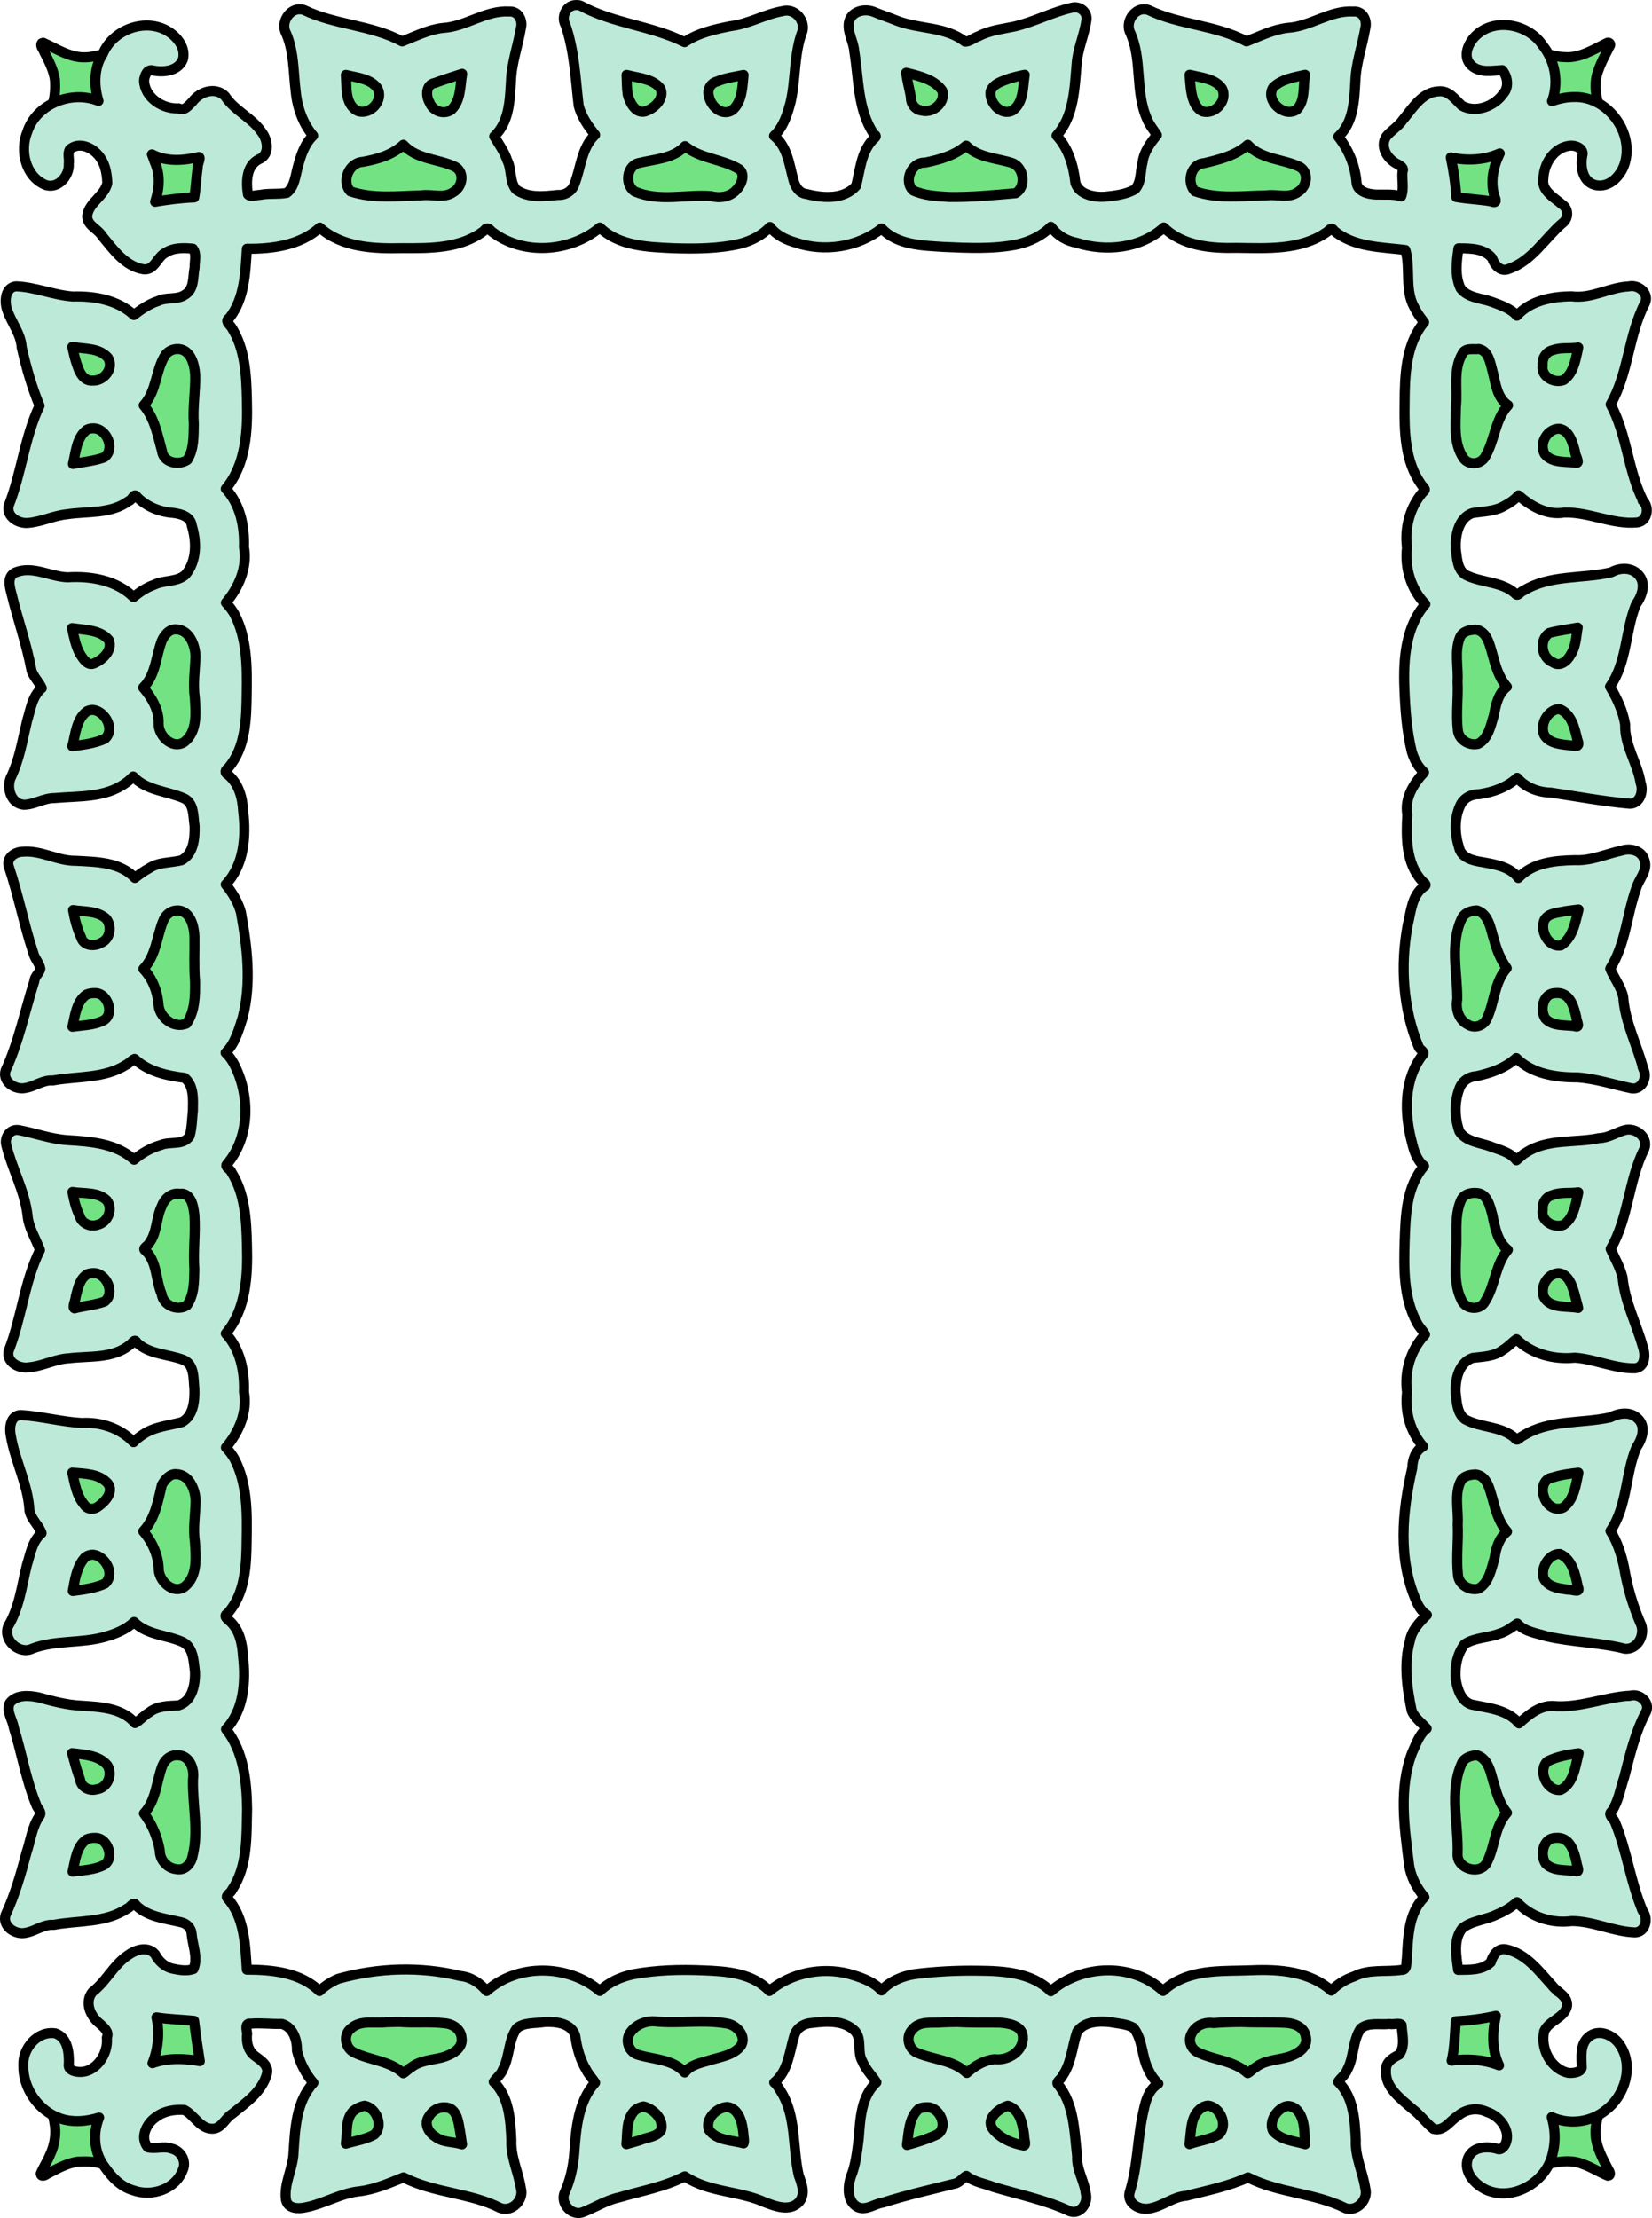 <?xml version="1.0" encoding="UTF-8"?>
<svg width="463.47mm" height="622mm" version="1.1" viewBox="0 0 1642.2 2203.9" xmlns="http://www.w3.org/2000/svg">
<g transform="translate(-2253.9 -86.704)">
<path transform="translate(253.05 87.661)" d="m3599.3 41.412c-0.187 0.014-0.377 0.055-0.564 0.127-13.439 6.41-26.955 15.467-42.541 14.213-6.672 0.107-12.975-2.387-19.527-3.041-3.14-0.233-3.949 3.528-2.522 5.754 3.018 6.44 4.795 13.023 4.58 20.127 0.334 8.28-0.46 16.516-4.109 24.162-0.69 2.177-3.464 6.045 0 7.197 4.529-0.494 8.484-3.432 12.977-4.365 7.837-1.703 16.044-1.806 24-0.936 5.778 0.69 10.87 3.936 16.467 5.125 3.705-0.969 1.816-5.624 1.408-8.24-2.882-10.364-3.838-21.638 0.039-31.889 2.991-9.016 7.723-17.147 11.945-25.703 0.346-1.372-0.845-2.627-2.152-2.531zm-1555.5 0.121c-0.459 0.151-0.92 0.302-1.379 0.453-1.953 2.736 1.412 5.695 2.238 8.324 4.484 8.963 9.435 18.03 10.805 28.111 0.515 7.901 0.139 15.875-2.074 23.518-0.288 2.382-2.226 6.97 1.42 7.607 5.709-0.888 10.78-4.356 16.635-4.871 11.622-2.132 23.804-0.034 34.56 4.887 2.053 1.612 5.306-0.486 3.793-2.932-3.124-6.749-5.584-13.859-5.524-21.322-0.635-8.659 0.112-17.581 3.908-25.424 1.007-2.178 2.614-6.529-0.916-7.219-7.185 0.391-14.084 3.317-21.359 3.291-15.287 0.706-28.627-8.386-42.108-14.424zm63.697 2050.6c-6.742 2.989-13.76 5.877-21.299 5.881-8.425 0.649-17.108 0.237-24.777-3.25-2.564-0.815-6.752-3.879-8.619-0.334-0.795 4.445 1.714 8.926 2.031 13.207 2.242 10.795 0.524 22.447-4.266 32.504-2.583 6.463-6.65 12.295-9.219 18.707 0.274 3.261 4.056 1.887 5.689 0.598 10.006-5.166 20.035-11.037 31.303-12.584 7.985-0.452 16.067-0.219 23.77 2.148 2.381 0.47 7.049 2.035 7.373-1.742-1.115-6.186-4.929-11.749-5.014-18.205-0.719-9.139-0.845-18.903 3.023-27.574 0.585-2.698 3.033-5.419 2.275-8.203-0.242-0.991-1.419-1.233-2.272-1.152zm1427.6 0.236c-0.156-0.013-0.313-0.011-0.473 0.012-3.563 1.289-0.521 5.166 0.076 7.459 4.472 10.618 5.597 23.011 2.789 34.268-0.851 4.54-3.618 8.609-4.039 13.197 0.708 3.775 5.379 1.918 7.893 1.545 10.734-2.542 22.57-3.885 33.098 0.539 8.598 3 16.35 8.046 24.707 11.475 3.222-0.068 2.082-3.763 0.846-5.43-6.083-11.779-13.022-23.84-13.113-37.527-0.249-7.667 2.633-14.94 3.394-22.467 0.213-2.768-3.074-3.515-5.016-2.139-7.866 3.555-16.445 5.441-25.098 4.969-8.216 0.174-16.141-2.441-23.699-5.557-0.447-0.136-0.898-0.305-1.365-0.344z" fill="#72e283" stroke="#000" stroke-linecap="round" stroke-linejoin="round" stroke-width="10"/>
<path transform="translate(253.05 87.661)" d="m2745.9 64.391c-0.237-0.022-0.48-0.02-0.725 0.012-8.091 1.543-16.135 3.469-24.252 4.949-9.489 1.883-19.416 6.745-23.803 15.818-2.438 6.551-1.679 14.335 2.75 19.887 4.729 6.715 11.891 13.077 20.668 12.381 6.159 0.326 12.709-1.175 16.922-5.994 5.465-4.841 8.855-11.826 8.774-19.178-0.018-8.304 0.549-16.503 2.533-24.531 0.201-1.776-1.204-3.189-2.867-3.344zm279.6 0.018c-0.24-0.024-0.484-0.022-0.733 0.01-7.828 1.54-15.578 3.361-23.467 4.799-10.024 2.088-21.075 7.055-24.881 17.318-2.022 5.94-0.934 12.577 2.668 17.688 4.605 7.396 12.497 14.11 21.752 13.219 5.835 0.298 11.945-1.227 15.951-5.738 5.587-4.681 9.232-11.598 9.084-18.975-0.123-8.379 0.833-16.726 2.506-24.914 0.17-1.778-1.203-3.238-2.881-3.406zm279.78 0.014c-0.148-0.003-0.3 0.003-0.459 0.02-8.014 1.232-15.762 3.476-23.742 4.766-10.036 2.085-21.114 7.077-24.951 17.328-2.056 6.169-0.773 13.037 3.047 18.254 4.66 7.113 12.367 13.528 21.387 12.666 5.851 0.292 11.995-1.255 15.996-5.789 4.534-4.127 8.578-9.405 8.678-15.807 0.668-9.073 0.538-18.259 2.783-27.141 0.432-2.021-0.523-4.249-2.738-4.297zm-128.4 0.023c-3.907 0.189-2.923 5.022-2.191 7.508 2.449 9.787 0.592 20.017 3.287 29.766 2.326 5.6 7.054 9.953 11.91 13.406 5.594 3.265 12.512 2.584 18.637 1.535 6.975-2.067 12.031-8.072 15.705-14.074 4.46-7.26 3.403-17.242-2.775-23.195-8.454-9.057-21.457-10.242-32.889-12.646-3.895-0.721-7.709-2.115-11.684-2.299zm-710.9 0.027c-0.235-0.021-0.47-0.021-0.703 2e-3 -7.094 1.172-14.074 3.145-21.197 4.273-9.903 1.717-20.387 5.737-25.834 14.727-3.396 6.597-2.95 15.215 1.652 21.156 4.431 6.384 10.722 12.731 19.037 12.805 6.33 0.375 13.306-0.382 17.914-5.254 5.556-4.499 9.464-11.163 9.404-18.443 0.438-8.757 0.683-17.711 2.836-26.123 0.12-1.81-1.463-2.996-3.109-3.143zm431.18 0.031c-3.222-0.154-3.832 3.66-2.51 5.91 2.341 9.622 1.392 19.576 2.945 29.365 2.226 6.622 7.327 12.189 13.246 15.756 5.703 2.782 12.466 2.211 18.506 0.98 7.002-2.42 12.189-8.561 15.662-14.889 4.214-7.678 2.207-17.806-4.482-23.414-9.976-9.279-24.424-9.363-36.758-12.59-2.178-0.472-4.364-1.125-6.609-1.119zm-280.2 0.004c-2.562 0.177-3.517 3.355-2.227 5.465 2.425 9.633 1.486 19.695 3.127 29.463 3.058 10.451 13.355 19.202 24.615 18.107 11.12 0.191 20.031-8.77 23.988-18.473 0.919-4.53 1.217-9.595-0.537-13.961-5.069-10.056-16.497-14.731-27.051-16.428-7.231-1.07-14.082-3.272-21.295-4.17l-0.086 2e-3c-0.185-0.016-0.362-0.018-0.533-0.006zm-279.74 2e-3c-2.603 0.186-3.46 3.397-2.215 5.527 2.411 9.717 1.47 19.852 3.16 29.646 3.152 10.328 13.378 18.918 24.539 17.861 11.5 0.164 20.891-9.41 24.26-19.771 0.908-5.566 0.891-11.89-3.111-16.34-6.607-8.673-17.688-11.779-27.977-13.375-6.147-0.853-11.935-2.977-18.113-3.545-0.189-0.016-0.369-0.016-0.543-0.004zm344.4 69.855c-4.849 1.597-7.195 6.913-11.398 9.607-11.793 8.607-27.784 4.15-40.197 11.469-7.684 4.003-14.212 12.105-13.106 21.195-0.196 8.033 4.133 15.718 10.086 20.863 7.475 5.03 17.037 4.534 25.664 4.955 22.078 0.198 44.186 0.588 66.248-0.361 7.247-0.866 16.136-1.295 20.625-8.021 6.316-7.721 9.234-19.073 4.394-28.271-5.734-9.79-17.271-14.459-28.172-15.266-8.687-0.849-17.814-1.931-24.688-7.898-3.45-2.188-4.784-6.886-8.746-8.232-0.234-0.04-0.473-0.055-0.711-0.039zm-279.69 2e-3c-5.099 1.984-7.865 7.414-12.473 10.26-11.392 7.711-26.401 3.69-38.35 10.299-9.037 4.113-15.556 13.968-13.969 24.053 1.42 8.887 6.423 18.593 15.674 21.223 12.432 3.352 25.486 1.92 38.207 2.447 18.15-0.17 36.405 0.779 54.475-1.303 6.375-0.653 12.72-3.689 15.904-9.49 6.153-8.392 7.394-21.11 0.492-29.434-6.004-7.496-15.51-10.827-24.793-11.746-8.752-0.973-18.152-1.708-25.258-7.644-3.538-2.204-5.053-6.61-8.742-8.512-0.375-0.123-0.773-0.185-1.168-0.152zm839.24 6e-3c-0.147-5e-3 -0.296-1e-3 -0.449 0.012-4.454 1.107-5.915 6.395-9.682 8.674-8.286 6.705-19.317 6.609-29.309 8.223-11.078 1.616-22.713 8.742-25.16 20.357-1.774 9.05 2.424 18.519 8.693 24.922 6.45 5.474 15.529 5.338 23.514 5.82 24.056 0.164 48.139 0.51 72.18-0.492 7.048-0.221 14.713-2.385 18.748-8.645 5.918-7.973 8.971-19.745 3.027-28.559-6.121-9.645-17.879-13.485-28.74-14.336-10.244-0.677-21.478-3.517-27.791-12.301-1.301-1.572-2.824-3.6-5.031-3.676zm-280.12 0.035c-4.51 0.998-5.948 6.388-9.734 8.65-8.286 6.705-19.315 6.609-29.307 8.223-11.153 1.628-22.766 8.878-25.312 20.49-1.274 9.322 2.416 19.132 9.441 25.346 7.197 5.154 16.616 4.97 25.094 5.299 23.141 0.126 46.303 0.413 69.432-0.432 7.806-0.397 16.445-2.996 20.434-10.32 5.33-7.939 7.39-19.15 1.611-27.424-6.344-9.748-18.416-13.04-29.359-13.998-10.054-0.691-20.973-3.751-27.074-12.398-1.355-1.563-2.923-3.554-5.225-3.436zm-812.86 8.201c-3.711-0.189-6.484 3.627-5.346 7.135 1.516 7.1 4.33 13.868 4.941 21.123 1.147 9.966 1.64 20.265 0.059 30.113-1.299 2.2-1.824 7.04 2.043 6.42 4.835-1.188 9.433-3.457 14.551-2.721 12.568-0.349 25.222 0.254 37.736-0.953 2.99-1.74 1.532-6.032 2.047-8.887 0.479-12.568-0.738-25.282 1.211-37.754 0.391-2.981 2.481-5.923 1.582-8.943-2.417-2.656-6.094 0.39-9.062 0.207-15.051 1.4-30.583 0.271-44.984-4.959-1.556-0.426-3.154-0.807-4.777-0.781zm1346.8 0.094c-0.323-0.017-0.644-0.013-0.957 0.01-6.533 0.632-12.436 4.077-19.022 4.641-10.875 1.639-22.355 2.13-32.963 0.584-2-0.949-5.969-2.154-6.26 1.211 0.323 5.536 2.961 10.739 2.584 16.389 0.493 12.219 0.216 24.791 0.891 37.043 1.58 2.836 5.802 0.98 8.525 1.58 12.446 0.427 24.968-0.183 37.365 1.033 3.284 0.44 6.689 3.135 9.99 1.713 2.452-2.252-0.424-5.495-0.428-8.188-1.794-10.496-0.545-21.553 0.994-32.025 0.72-6.896 4.824-13.272 4.254-20.289-0.375-2.456-2.717-3.581-4.975-3.701zm-1427.5 191.75-0.135 6e-3c-3.894 0.501-2.816 5.387-2.129 7.994 3.489 12.147 3.202 26.184 11.381 36.6 4.211 5.603 11.113 9.848 18.338 8.35 9.483-1.379 17.934-8.457 21.424-17.314 2.622-8.31 1.411-18.351-5.172-24.545-4.279-4.661-10.127-8.135-16.619-8.041-9.053-0.766-18.257-0.69-27.088-3.049zm1507.5 0.258c-8.821 1.908-17.742 2.094-26.715 2.75-6.042 0.156-11.707 2.914-15.697 7.424-6.237 5.346-8.779 14.078-6.885 22.008 1.594 9.105 9.362 15.794 17.373 19.51 7.268 2.661 16.186 0.973 21.274-5.104 9.326-9.241 9.543-23.17 12.486-35.131 0.493-3.441 2.916-7.759 0.312-10.822-0.6-0.485-1.391-0.659-2.148-0.635zm-108.27 2.219c-8.561 0.491-17.561 4.471-22.352 11.809-4.669 9.083-3.53 19.715-4.076 29.59 0 21.332-0.657 42.709 0.725 64.01 0.393 7.327 3.146 15.083 9.744 19.018 6.016 4.175 13.516 6.264 20.783 4.76 10.642-1.971 17.309-12.415 19.512-22.33 2.464-10.588 1.298-22.621 8.527-31.592 2.342-3.901 7.245-5.632 9.117-9.787 0.04-4.149-4.897-5.794-7.172-8.664-7.805-7.676-8.298-19.134-9.555-29.27-1.402-10.895-7.125-22.626-18.119-26.459-2.291-0.779-4.717-1.134-7.135-1.084zm-1291.4 0.051c-10.822 0.148-19.367 9.137-22.352 18.998-3.974 11.179-1.435 24.244-8.834 34.232-2.418 3.884-6.503 6.275-9.268 9.789-1.859 3.739 2.401 6.344 4.852 8.307 6.832 5.882 9.782 15.025 10.383 23.654 0.846 10.998 3.477 23.335 12.842 30.309 7.785 6.211 19.004 5.233 27.188 0.346 5.494-2.713 9.798-7.756 10.699-13.922 2.586-15.248 1.686-30.823 1.98-46.223-0.265-15.637 0.583-31.427-1.861-46.93-0.823-6.002-4.601-11.246-9.971-14.031-4.679-2.877-10.118-4.731-15.658-4.529zm1374.5 78.906c-8.636 0.4-16.031 6.428-21.06 13.053-5.537 8.818-4.774 21.482 2.881 28.879 4.968 5.821 12.502 8.83 20.084 8.746 7.875-0.042 15.793 0.522 23.424 2.488 3.915-0.159 3.391-5.112 2.652-7.764-3.638-12.557-3.223-26.975-11.986-37.502-3.913-4.696-9.767-8.034-15.994-7.9zm-1456.3 0.062c-0.561-0.017-1.131-8e-3 -1.709 0.029-10.274 0.236-17.609 9.636-20.545 18.682-3.027 9.491-4.167 19.438-6.541 29.053-0.998 2.496 0.619 6.243 3.727 5.307 9.977-2.905 20.797-1.703 31.06-3.506 7.683-2.19 14.132-8.501 17.002-15.891 1.929-6.98 1.573-15.224-2.728-21.262-5.319-6.017-11.85-12.158-20.266-12.412zm1482.1 198.41c-10.76 2.58-21.896 2.111-32.801 3.553-6.867 2.376-12.65 7.845-15.926 14.279-3.688 9.323-1.543 21.149 6.562 27.521 6.267 6.426 16.62 10.359 25.029 5.744 10.568-5.675 14.518-18.137 16.254-29.236 0.756-6.56 3.414-12.89 3.596-19.529-0.104-1.361-1.344-2.455-2.715-2.332zm-1508.5 0.061c-3.565 0.284-2.8 4.694-2.111 7.061 2.845 9.892 3.107 20.491 7.268 29.984 3.37 8.082 10.38 15.833 19.717 16.016 9.476-0.128 17.978-6.587 22.873-14.361 3.412-5.43 2.591-12.16 2.004-18.229-1.4-6.392-6.844-10.961-11.895-14.646-7.978-5.027-17.795-2.56-26.621-4.029-3.861-0.114-7.433-1.508-11.234-1.795zm1400.8 2.223c-0.573-0.013-1.152-6.5e-4 -1.736 0.041-8.015 0.53-16.088 4.358-21.158 10.645-4.693 7.602-3.873 17.048-4.586 25.611-0.694 23.624-0.959 47.332 0.889 70.91 0.56 7.01 3.644 14.287 10.158 17.688 7.883 5.369 19.027 7.096 27.193 1.352 10.203-6.719 13.281-19.599 14.188-31.025 0.64-10.37 5.049-21.074 14.119-26.785 3.179-2.434 0.651-6.433-1.76-8.322-4.896-4.193-9.118-9.367-10.623-15.775-2.724-10.08-1.628-21.163-6.885-30.541-3.905-7.398-11.198-13.6-19.799-13.797zm-1291.4 0.06c-0.4-9e-3 -0.801-8e-3 -1.203 4e-3 -10.055 0.062-18.253 7.961-21.57 16.988-5.012 11.603-1.984 25.52-9.402 36.295-2.27 4.306-7.359 6.088-9.703 10.223-1.179 4.551 4.378 6.454 6.75 9.334 8.16 8.152 8.145 20.291 9.852 30.887 1.689 10.861 8.119 22.665 19.557 25.43 9.591 2.317 19.909-2.228 26.379-9.301 4.332-5.489 4.638-12.991 5.094-19.688 0.347-24.029 0.496-48.077-0.121-72.102-0.301-8.003-1.64-17.345-8.986-22.051-4.892-3.364-10.643-5.88-16.645-6.019zm1374.7 78.914c-0.434-0.013-0.872-8e-3 -1.312 0.016-9.468 0.597-17.331 7.518-22.363 15.096-2.737 5.442-2.512 11.968-1.436 17.816 2.55 7.83 9.432 14.055 17.156 16.629 10.643 1.865 21.65 0.536 32.049 3.834 3.805-0.146 3.177-4.956 2.609-7.543-3.53-12.063-3.283-25.688-10.822-36.266-3.7-5.171-9.372-9.386-15.881-9.582zm-1458.9 0.088c-10.507 0.14-18.034 9.519-21.106 18.752-2.867 9.181-3.787 18.846-6.25 28.045-0.974 2.501-0.309 6.698 3.15 6.311 10.135-2.923 20.772-2.078 31.115-3.393 7.538-2.279 14.052-8.17 17.258-15.342 1.492-4.888 1.037-10.202 0.586-15.23-2.203-7.776-8.85-13.667-15.859-17.215-2.781-1.265-5.831-1.99-8.895-1.928zm-24.814 198.06c-0.133-9e-3 -0.266-7e-3 -0.398 6e-3 -3.801 0.897-2.306 5.735-1.758 8.441 3.522 12.273 3.163 26.445 11.74 36.77 4.115 5.143 10.546 9.194 17.371 7.904 8.019-0.369 14.751-6.056 19.428-12.152 4.795-7.27 4.945-17.27 1.098-24.977-3.224-5.308-8.383-9.601-14.17-11.82-10.931-2.174-22.252-0.506-32.916-4.119-0.13-0.026-0.262-0.044-0.395-0.053zm1508 0.199c-9.824 2.633-20.104 2.479-30.184 3.336-7.24 0.932-12.803 6.61-16.994 12.174-5.271 9.208-3.763 22.148 4.385 29.254 5.157 4.96 11.991 9.393 19.482 8.166 8.631-0.209 14.883-7.744 18.289-14.971 4.288-10.02 4.766-21.028 7.627-31.396 0.524-2.359 0.966-6.586-2.605-6.562zm-1398.4 2.617c-0.82-0.017-1.647 6e-3 -2.482 0.068-9.384-0.26-16.772 7.694-20.328 15.682-5.789 12.404-2.047 27.71-11.018 38.816-2.432 3.793-7.79 5.523-8.799 10.15 0.285 4.314 5.493 5.521 7.629 8.768 6.909 7.546 7.77 18.126 8.799 27.752 1.297 11.046 6.892 23.262 18.06 27.219 10.472 3.134 22.797-1.261 29.256-9.99 5.349-9.683 3.767-21.238 4.301-31.857 0.063-21.019 0.483-42.072-0.59-63.068-0.666-6.795-2.9-14.157-9.131-17.857-4.627-3.531-9.961-5.563-15.697-5.682zm1288.3 0.049c-7.291 0.163-14.03 4.22-19.301 9.006-6.069 8.511-4.968 19.609-5.691 29.506-0.537 22.921-0.901 45.926 1.035 68.791 0.382 6.775 3.602 13.487 9.627 16.959 5.759 4.123 12.932 5.866 19.936 4.842 10.473-1.626 17.441-11.422 19.77-21.172 3.009-10.96 1.312-23.407 8.787-32.82 2.461-3.957 7.654-5.764 9.281-10.215-0.541-4.213-5.517-5.732-7.812-8.906-7.697-8.263-7.699-20.054-9.285-30.5-1.771-10.801-8.238-22.228-19.494-25.145-1.769-0.372-3.59-0.321-5.387-0.324-0.491-0.025-0.979-0.032-1.465-0.021zm-1371.9 78.932c-0.406-2e-3 -0.813 8e-3 -1.221 0.027-8.645-0.441-15.298 6.672-19.035 13.723-4.919 10.407-5.326 22.168-8.383 33.143-1.129 2.57-0.18 6.926 3.424 6.078 9.125-2.809 18.746-2.069 28.123-2.93 8.517-0.916 15.403-7.389 19.504-14.529 2.317-4.874 1.419-10.531 1.211-15.746-1.871-7.978-8.562-13.962-15.484-17.799-2.517-1.417-5.296-1.956-8.139-1.967zm1456.6 4e-3c-0.415-3e-3 -0.829 3e-3 -1.242 0.018-7.596 0.34-13.946 5.694-18.783 11.145-7.192 8.878-6.424 23.076 1.832 31.051 4.337 4.77 10.378 7.948 16.906 7.959 7.992 0.755 16.162 0.166 23.934 2.385 2.441 1.438 6.13-0.053 5.66-3.199-1.052-7.337-3.246-14.392-4.281-21.764-1.891-9.939-6.033-20.932-15.559-25.838-2.636-1.264-5.561-1.735-8.467-1.756zm25.522 198.23c-10.055 2.51-20.468 2.139-30.697 3.246-7.239 1.343-13.3 6.773-17.074 12.896-5.367 9.833-2.613 23.2 6.387 29.961 5.344 4.761 12.518 8.488 19.85 6.57 10.261-1.92 15.976-12.186 18.574-21.43 2.245-8.468 3.441-17.176 5.519-25.684 0.493-2.104 0.554-5.76-2.559-5.561zm-1508.3 0.045c-3.884 0.349-2.917 5.169-2.162 7.711 3.508 12.265 3.21 26.228 11.394 36.764 4.657 6.422 13.06 10.398 20.922 7.984 8.312-2.146 14.99-8.805 18.74-16.324 1.775-4.991 1.224-10.535 0.767-15.721-2.403-7.513-8.879-13.352-15.963-16.478-7.239-2.166-14.952-1.033-22.363-2.139-3.832-0.26-7.558-1.282-11.336-1.797zm108.98 2.467c-0.39-9e-4 -0.782 0.01-1.174 0.025-9.904-0.194-17.782 7.747-21.27 16.41-5.2 12.271-1.978 27.186-10.555 38.172-2.23 3.755-7.301 5.073-8.838 9.227-0.33 4.632 5.121 6.402 7.496 9.621 8.432 8.778 7.385 21.696 9.805 32.75 2.147 10.524 9.491 21.56 20.816 23.268 9.332 0.883 19.371-3 25.158-10.473 5.646-9.29 4.326-20.756 4.725-31.15-0.122-21.094 0.549-42.22-0.562-63.293-0.521-7.196-2.738-15.081-9.311-19.049-4.784-3.31-10.438-5.495-16.291-5.508zm1291.1 0.197c-2.548 0.01-5.115 0.232-7.553 0.289-6.739 3.121-14.553 6.797-16.889 14.524-3.142 10.057-2.244 20.798-2.816 31.189-0.17 20.397-0.65 40.873 1.297 61.203 0.546 6.626 3.217 13.625 9.428 16.867 6.87 4.722 15.857 7.087 23.859 3.9 10.658-4.018 15.616-15.628 17.225-26.137 1.293-9.867 1.771-20.874 9.086-28.49 2.223-3.169 6.62-4.779 7.756-8.637-0.744-4.046-5.443-5.704-7.744-8.812-7.521-7.77-7.797-19.081-9.145-29.143-1.546-10.45-6.759-21.497-17.059-25.754-2.367-0.8-4.897-1.008-7.445-1zm-1375.2 78.74c-10.837 0.246-18.514 10.177-21.287 19.828-2.671 9.215-3.854 18.737-6.17 28.01-1.022 2.617 0.809 6.629 4.062 5.25 10.076-3.306 20.785-1.871 31.107-3.676 7.639-2.719 14.529-8.842 17.037-16.684 0.611-5.213 0.936-10.753-0.586-15.834-4.185-9.052-13.856-16.931-24.164-16.894zm1459.6 0.195c-0.457 0.01-0.918 0.041-1.385 0.098-0.514 0-1.029 0.01-1.543 0.01-8.253 0.037-14.946 6.217-19.809 12.303-5.084 7.326-5.172 17.871-0.566 25.457 4.696 6.162 11.297 12.225 19.564 12.025 9.229 0.508 18.425 0.715 27.389 3.103 3.868-0.453 2.883-5.361 2.283-8.025-3.345-11.424-3.041-24.203-9.836-34.426-3.524-5.52-9.244-10.672-16.098-10.545zm23.672 197.98c-10.106 2.848-20.58 2.367-30.936 3.426-7.003 1.382-12.564 6.799-16.547 12.449-4.137 7.805-3.878 18.325 1.602 25.416 5.31 6.039 12.236 12.428 20.889 11.766 9.478 0.501 16.639-7.725 20.174-15.684 4.085-9.876 4.537-20.676 7.461-30.861 0.428-2.29 0.829-6.592-2.643-6.512zm-1507.8 0.053-0.146 0.01c-3.614 0.352-3.431 4.731-2.494 7.316 3.593 12.764 3.436 27.252 12.041 38.074 3.911 5.107 10.254 8.381 16.774 7.49 8.457-0.041 15.318-6.345 20.223-12.646 4.228-5.357 3.33-12.537 2.986-18.883-1.689-7.479-7.961-13.174-14.527-16.623-6.345-2.88-13.572-1.483-20.283-2.416-4.948-0.165-9.805-1.185-14.572-2.32zm107.86 2.309c-10.171 0.285-18.822 8.068-21.955 17.473-4.838 12.103-1.934 26.709-10.381 37.432-2.379 3.784-7.658 5.379-8.811 9.893 0.198 4.589 5.769 5.96 8.025 9.387 7.93 8.951 7.052 21.529 9.258 32.522 2.322 10.497 9.651 21.243 20.928 23.059 9.151 0.862 18.925-2.958 24.836-10.043 5.668-8.688 4.528-19.655 4.967-29.537-0.014-21.486 0.455-42.995-0.398-64.467-0.569-7.207-2.373-15.281-8.9-19.459-5.097-3.581-11.254-6.263-17.568-6.258zm1290.8 0.125c-7.824 0.495-15.791 4.035-20.785 10.172-5.62 8.27-4.414 18.861-5.188 28.34-0.56 22.822-0.909 45.724 0.98 68.494 0.452 6.522 2.82 13.426 8.73 16.939 6.992 4.74 16.218 7.985 24.426 4.436 11.12-4.291 16.456-16.455 17.721-27.592 0.981-9.841 1.907-21.105 9.928-28.02 2.292-2.84 7.353-5.454 6.024-9.766-2.377-3.5-6.78-5.156-8.914-8.963-6.228-8.37-6.044-19.132-7.68-28.949-2.05-10.481-8.357-21.854-19.502-24.514-1.875-0.453-3.813-0.638-5.74-0.578zm83.895 78.947c-10.158 0.623-19.56 7.829-23.512 17.107-4.368 10.569 0.42 23.329 9.908 29.35 8.106 5.95 18.638 3.344 27.906 4.826 4.026-0.012 7.848 2.135 11.834 1.713 3.707-1.647 1.337-6.463 0.969-9.357-3.272-12.433-3.244-26.835-12.6-36.738-3.684-4.105-8.877-7.032-14.506-6.9zm-1458.2 0.025c-8.922 0.384-15.966 7.339-19.322 15.188-4.535 9.494-4.663 20.286-7.555 30.289-0.6 2.464-1.859 6.999 1.826 7.596 6.344-0.899 12.705-2.275 19.172-2.342 7.878-0.38 17.043-0.095 22.824-6.465 4.287-3.919 8.55-8.812 8.291-15.016 0.294-5.54 0.438-11.554-3.209-16.154-5.09-7.055-12.913-13.29-22.027-13.096zm-24.414 198.37h-0.178c-3.974 0.402-2.951 5.391-2.232 8.02 3.549 12.493 3.276 27.001 12.088 37.453 4.217 5.476 11.201 8.687 18.123 7.441 8.268-1.006 14.469-7.502 19.434-13.635 3.36-6.773 3.753-15.229 0.801-22.211-4.458-7.584-12.168-14.177-21.379-14.193-8.931-0.489-18.072-0.668-26.656-2.877zm1508 0.047c-0.144 0-0.295 0-0.451 0.023-10.108 2.879-20.614 1.758-30.936 3.32-9.021 2.224-16.535 10.078-18.568 19.133-1.851 8.5 1.355 17.768 8.166 23.23 6.068 5.91 15.478 9.722 23.646 5.914 10.142-4.415 14.708-15.672 16.57-25.877 1.146-7.165 3.078-14.195 4.336-21.334 0.315-1.939-0.597-4.366-2.764-4.41zm-107.13 2.465c-0.579-0.021-1.165-0.014-1.756 0.02-9.564 0.295-19.89 5.428-23.705 14.588-2.954 9.935-2.272 20.501-2.844 30.746-0.251 20.808-0.57 41.682 1.172 62.436 0.594 6.969 4.208 13.7 10.463 17.127 6.734 4.714 15.608 5.872 23.367 3.289 11.258-5.076 16.474-17.866 17.307-29.531 0.783-10.262 2.958-21.659 11.736-28.207 2.223-1.77 6.352-4.812 3.65-7.904-4.339-4.258-9.463-8.111-11.697-14.027-4.755-10.924-2.397-23.629-8.1-34.277-3.717-7.594-10.912-13.942-19.594-14.258zm-1291.8 0.172c-0.829-0.01-1.665 0.016-2.504 0.078-8.911-0.267-15.915 7.188-19.566 14.637-5.073 9.836-3.411 21.281-6.902 31.502-2.118 6.276-6.704 11.268-11.906 15.17-2.578 2.048-0.947 5.332 1.1 7.064 5.229 5.086 10.631 10.706 11.848 18.228 2.191 10.126 1.48 21.179 7.144 30.35 4.588 8.521 14.595 14.377 24.336 12.057 7.284-1.676 15.134-5.246 18.779-12.141 3.894-9.518 3.088-20.128 3.625-30.197 0.063-20.834 0.7-41.722-0.84-62.516-0.531-7.049-2.541-14.913-9.107-18.721-4.669-3.597-10.201-5.442-16.006-5.512zm-84.164 78.92c-0.481 0.017-0.965 0.054-1.451 0.113-7.946-0.106-13.92 6.667-17.522 13.062-5.274 10.098-5.403 21.898-8.471 32.6-0.83 2.514-1.254 7.442 2.656 7.268 10.512-3.054 21.618-1.959 32.297-3.768 7.03-2.376 13.224-7.885 16.135-14.74 2.869-8.56 1.654-18.916-5.006-25.447-4.851-5.053-11.42-9.348-18.639-9.088zm1459.4 0.076c-0.403-0.01-0.809 0.01-1.219 0.035-0.676-0.017-1.351 0-2.027 0-8.43 0.088-14.981 6.633-19.982 12.736-4.026 5.501-3.71 12.868-2.91 19.297 2.308 7.17 8.193 12.929 14.81 16.279 6.719 2.522 14.188 1.405 21.117 2.391 4.65 0.186 9.126 1.206 13.656 2.182 3.989-0.593 2.945-5.667 2.248-8.428-3.423-11.926-3.205-25.452-10.955-35.764-3.522-4.694-8.7-8.647-14.738-8.732zm-58.422 180.05c-5.052 0.919-9.884 3.049-15.137 2.688-12.54 0.503-25.282 0.195-37.799 0.846-2.84 1.573-0.995 5.801-1.601 8.524-0.468 12.207 0.171 24.473-1.188 36.553-0.529 3.553-2.712 7.221-1.633 10.822 2.425 2.91 5.976-1.096 9.016-0.484 14.656-0.269 29.51-0.898 43.354 4.66 3.566 1.059 9.565 2.459 11.32-2.07 1.122-6.561-2.934-12.612-3.756-18.92-1.964-11.613-3.077-23.3-1.27-35.027 0.48-2.47 3.379-7.457-1.307-7.59zm-1344.5 0.092c-3.545 0.784-1.422 4.893-0.926 7.191 1.74 15.593 0.778 31.907-4.432 46.865-1.139 3.389-1.898 9.026 2.598 10.273 6.525 1.245 12.406-3.284 18.783-3.9 11.537-2.16 23.799-2.59 35.486-1.121 2.176 0.709 6.482 2.383 6.826-1.232-0.648-5.506-3.611-10.574-2.793-16.258-0.283-12.347-0.06-24.796-0.658-37.08-1.571-2.85-5.806-0.98-8.531-1.578-12.012-0.249-24.081-0.114-36.057-0.6-3.403-0.876-6.759-2.356-10.297-2.561zm1085.6 4.559c-13.68 0.319-27.542-0.473-41.059 2.039-8.806 1.585-13.812 10.235-16.348 18.062-3.202 9.59 1.347 20.586 9.91 25.725 8.111 5.484 18.052 6.258 27.482 7.363 8.69 1.093 17.296 5.055 22.264 12.527 1.591 2.684 5.535 3.7 7.629 0.994 3.907-5.188 8.951-9.621 15.234-11.639 10.5-3.597 22.35-1.812 32.256-7.471 8.346-3.934 15.106-12.752 13.896-22.324-0.394-7.893-4.504-15.695-10.748-20.533-7.706-4.657-17.201-3.864-25.846-4.484-11.554-0.308-23.115-0.261-34.672-0.26zm-266.24 0.061c-16.617 0.322-33.301-0.358-49.869 1.141-6.568 0.718-13.307 3.473-16.762 9.434-5.761 8.188-7.295 20.177-1.285 28.631 6.732 9.188 18.467 12.296 29.266 13.264 9.258 0.677 19.035 3.261 25.23 10.676 2.104 2.089 4.709 6.896 8.209 4.457 5.29-4.466 9.55-10.649 16.594-12.572 10.984-3.556 23.372-1.997 33.705-8.078 8.244-4.29 13.954-13.483 12.627-22.906-0.995-7.489-4.673-15.05-10.885-19.527-8.303-4.513-18.197-3.777-27.332-4.361-6.498-0.155-12.999-0.165-19.498-0.156zm-299.84 0.016c-12.469 0.381-25.353-0.758-37.438 2.949-7.767 2.918-11.924 11.198-13.863 18.785-2.376 9.73 3.065 19.938 11.564 24.752 10.372 6.543 23.075 4.9 34.326 8.541 6.633 1.872 11.417 6.998 15.725 12.055 2.498 2.584 6.207 0.522 7.637-2.133 5.812-8.151 16.003-11.784 25.602-12.355 11.55-0.647 24.139-4.271 31.078-14.215 3.883-5.949 3.955-13.903 1.762-20.482-2.664-6.795-7.142-13.924-14.797-15.596-9.823-2.811-20.202-1.575-30.281-2.135-10.438-0.133-20.876-0.192-31.314-0.166zm-279.78 0c-12.513 0.394-25.476-0.812-37.568 3.086-8.296 3.106-12.41 12.191-13.978 20.334-1.85 10.435 5.345 20.429 14.611 24.568 12.415 6.199 27.856 2.559 39.383 10.992 3.974 2.522 5.822 7.885 10.49 9.264 4.187 0.08 5.444-4.847 8.371-7.008 6.23-6.095 15.092-8.154 23.408-8.787 11.231-0.721 23.511-4.427 30.02-14.293 6.399-10.12 2.551-23.842-5.557-31.824-7.084-6.156-17.255-5.661-26.057-5.969-14.372-0.305-28.748-0.389-43.123-0.363zm532.13 85.104c-5.947 0-11.96 1.98-15.92 6.609-5.41 4.853-8.376 11.936-8.289 19.18 0.073 8.124-0.58 16.113-2.531 23.959-0.173 3.713 4.503 4.119 7.059 2.869 11.443-3.5 24.219-3.101 34.619-9.73 6.423-3.899 12.18-10.711 11.256-18.691 0.186-9.039-6.893-15.832-13.283-21.195-3.485-2.046-7.69-3.036-11.723-2.973-0.395-0.018-0.791-0.027-1.188-0.027zm-480.91 0.035c-5.838 0.122-11.531 2.623-15.217 7.225-5.02 4.662-9.149 11.002-8.582 18.133-0.379 8.822 7.007 15.56 14.271 19.223 10.496 4.848 22.066 5.064 32.949 8.332 2.555 1.018 6.374-0.322 5.68-3.617-2.55-8.87-2.173-18.15-2.74-27.262-0.723-8.51-6.817-15.7-13.889-19.967-3.833-1.959-8.263-2.069-12.473-2.066zm559.06 0.146c-5.002 0.048-9.879 1.925-13.441 5.539-5.73 5.307-10.775 12.651-9.779 20.84-0.169 7.595 6.285 13.271 12.135 17.074 11.066 5.72 23.794 5.99 35.574 9.447 2.758 1.036 6.223-1.427 4.965-4.453-2.964-10.306-1.737-21.241-3.658-31.691-2.911-7.607-9.44-14.24-17.393-16.41-2.065-0.343-4.171-0.232-6.254-0.254-0.716-0.068-1.434-0.099-2.148-0.092zm198.62 0.02c-7.458 0.137-13.164 6.232-17.49 11.768-4.75 6.946-3.096 15.872-4.051 23.773 0.085 5.1-1.842 9.959-2.01 14.996 0.712 3.741 5.171 2.356 7.672 1.629 12.674-3.574 27.475-3.284 37.975-12.478 7.214-5.628 9.588-16.624 4.756-24.502-3.973-7.156-10.51-14.172-19.059-15.07-2.091-0.099-4.185-0.059-6.277-0.061-0.513-0.046-1.018-0.064-1.516-0.055zm-559.64 0.019c-7.771 0.243-13.848 6.636-17.875 12.801-4.377 6.749-2.644 15.149-3.584 22.68-0.089 4.899-1.237 9.673-2.092 14.44-0.03 3.572 4.228 3.545 6.643 2.539 13.024-3.804 28.181-3.425 39.09-12.682 7.341-5.74 9.405-16.681 4.899-24.789-3.58-6.23-9.056-11.882-15.924-14.352-3.103-0.872-6.401-0.523-9.58-0.602-0.533-0.04-1.058-0.051-1.576-0.035zm80.227 0c-7.862 0.253-14.09 6.49-18.557 12.477-5.299 7.342-5.335 18.249 1.105 24.943 8.233 9.182 21.261 10.937 32.652 13.006 4.463 0.526 8.865 3.084 13.393 2.252 3.369-1.856 1.011-6.333 0.836-9.211-1.559-8.595-0.718-17.376-2.342-25.959-2.659-7.267-8.374-13.667-15.522-16.73-3.196-1.085-6.66-0.644-9.971-0.746-0.539-0.038-1.072-0.048-1.596-0.031zm560.84 0.031c-9.654-0.462-17.182 7.553-21.484 15.361-4.08 7.117-2.752 16.506 2.949 22.357 8.742 9.595 22.508 10.478 34.408 13.08 3.944 0.396 7.953 3.142 11.9 1.684 3.4-2.219 0.13-6.292 0.197-9.277-1.43-8.443-0.81-17.171-2.209-25.709-2.517-7.243-8.254-13.498-15.264-16.607-3.335-1.257-7.017-0.78-10.498-0.889zm-919.88 0.023c-8.431-0.071-15.268 6.567-19.33 13.391-3.443 6.526-1.966 14.226-2.984 21.291-0.219 5.241-1.307 10.176-2.328 15.252 0.358 3.789 5.039 3.28 7.607 2.26 12.073-3.561 26.036-3.207 36.535-11.193 5.767-4.108 9.74-10.938 8.9-18.168-0.862-9.05-7.664-16.619-15.193-21.117-4.046-2.244-8.782-1.602-13.207-1.715z" fill="#72e283"/>
<path d="m2826.8 91.707c-9.848-0.213-15.32 11.459-10.824 19.621 8.963 25.882 10.005 53.561 13.152 80.375 2.798 10.902 9.377 20.307 16.361 28.938-13.61 12.924-14.105 32.726-20.568 49.189-2.397 7.088-9.67 11.095-16.624 10.567-13.699 1.409-29.633 3.311-41.378-5.393-6.758-8.106-4.073-19.696-8.756-28.832-2.818-8.631-8.682-16.835-12.988-23.994 14.947-13.959 15.574-35.777 16.674-54.762 0.553-18.109 6.965-35.18 9.903-52.874 2.084-7.905-2.863-17.221-11.894-16.392-23.306-1.365-42.786 15.006-65.724 16.315-14.305 1.599-27.263 8.277-40.506 13.414-30.345-16.435-66.762-16.347-97.328-31.184-12.187-4.426-23.131 9.992-18.865 21.235 8.897 18.658 7.933 39.893 10.451 59.986 1.49 15.692 7.298 31.926 17.293 43.566-8.534 8.067-12.245 19.905-15.198 30.976-2.533 8.823-3.075 20.039-11.06 25.887-8.75 1.631-17.884 0.209-26.703 2.025-3.645-0.036-9.283 2.337-11.815-0.456-1.997-12.18-1.855-28.761 10.943-34.965 11.102-4.574 8.806-19.317 2.644-27.09-9.621-14.305-26.92-21.05-36.344-35.555-9.422-9.621-25.169-4.577-32.276 5.279-3.651 3.423-7.947 9.908-13.754 6.821-15.862 0.973-33.809-10.602-34.508-27.472 0.344-4.666 2.923-12.146 9.002-10.189 10.81 2.114 25.465 0.497 29.727-11.441 2.994-12.905-7.969-24.631-18.916-29.658-22.507-10.142-51.551 1.953-60.822 24.684-9.181 13.599-8.743 32.583-4.277 46.654-26.732-10.759-61.78 2.741-70.884 30.963-7.497 18.477-1.816 43.832 17.663 52.295 12.802 4.953 24.629-8.87 23.654-21.086 0.765-4.458-1.558-10.315 1.186-14.18 10.044-8.383 24.455-0.645 30.508 8.935 4.987 7.188 6.278 16.304 6.644 24.781-2.917 12.918-18.247 19.059-19.986 32.309-0.493 9.615 10.318 12.851 14.647 19.981 11.219 13.603 22.966 30.467 41.624 33.385 10.888 0.862 13.125-12.495 21.637-16.598 7.978-5.235 18.139-4.818 27.078-4.002 4.064 5.187 1.569 12.803 1.77 18.855-1.909 9.216-0.074 21.266-9.436 26.848-8.076 5.583-18.418 2.039-27.02 6.393-8.824 2.783-17.13 8.576-23.938 13.847-16.211-15.077-39.26-19.017-60.644-18.388-19.172-1.329-37.378-9.474-56.521-10.116-10.687 1.076-11.684 14.774-8.937 22.979 4.138 12.909 13.745 23.766 14.598 37.767 4.498 19.643 10.059 39.469 17.774 57.868-15 31.445-17.943 66.914-30.641 99.136-2.806 11.095 9.902 18.523 19.651 17.303 13.104-1.146 25.189-7.322 38.312-8.568 20.623-3.189 43.708 0.015 61.455-13.268 3.183-0.519 5.138-8.611 7.8-4.196 9.56 9.826 22.79 15.219 36.366 16.126 7.679 1.02 17.418 3.603 18.395 12.793 4.899 15.846 5.005 35.554-6.379 48.678-8.648 7.553-21.088 5.002-31 9.9-7.594 2.551-14.834 7.593-20.635 12.225-17.087-16.789-42.522-21.06-65.566-19.604-17.31-0.607-34.6-11.777-51.814-4.836-8.615 4.076-5.698 14.134-3.795 21.353 6.164 25.522 15.152 50.356 19.855 76.213 2.165 6.493 7.524 11.216 10.197 17.41-9.599 7.926-11.035 21.06-14.584 32.242-4.66 19.536-7.628 38.988-16.564 57.305-3.941 10.363 0.834 25.267 13.228 26.277 10.619-4e-3 19.971-6.763 30.719-6.607 23.755-2.166 50.003-0.075 70.381-14.813 2.812-1.858 5.409-4.303 7.664-6.631 13.108 14.062 33.602 14.382 50.242 21.592 10.535 4.608 9.311 17.917 10.785 27.43 0.372 12.2-0.891 28.086-13.168 34.252-10.737 2.667-22.678 1.532-32.272 8.098-4.967 2.534-9.618 6.151-13.877 9.408-14.992-15.981-38.467-15.884-58.717-17.031-18.295 0.287-34.804-10.832-53.16-8.986-7.843 0.126-16.553 6.642-13.326 15.205 9.456 28.081 14.856 56.97 24.148 85.052 1.32 5.776 5.997 10.18 7.061 15.873-0.762 4.562-5.686 7.409-5.943 12.393-9.426 29.611-15.533 60.46-28.586 88.777-3.541 11.396 9.841 19.814 19.973 17.381 9.268-1.505 17.203-8.187 26.934-7.383 24.171-4.479 51-1.668 72.801-15.558 3.059-1.438 5.963-5.012 8.535-5.918 13.351 12.566 32.171 16.677 49.744 18.82 9.398 7.706 8.328 21.5 8.185 32.524-0.927 8.442-0.878 17.322-3.291 25.431-6.459 9.548-19.152 4.931-28.362 8.749-9.852 2.791-19.364 8.146-26.802 14.659-17.833-16.287-43.179-18.097-66.103-19.468-16.573-1.049-32.22-6.986-48.393-9.971-8.673-1.639-14.724 7.224-12.522 15.092 5.818 23.576 18.164 45.015 21.074 69.432 1.01 12.465 8.181 23.15 12.396 34.639-15.622 31.545-18.284 67.467-31.089 99.984-2.917 11.056 10.054 18.125 19.595 16.59 13.969-1.026 26.605-8.435 40.682-9.057 20.159-2.464 43.136 0.576 60.004-13.193 2.651-1.423 4.865-7.083 7.066-2.342 12.501 11.853 30.796 11.274 46.049 17.051 11.461 4.322 10.135 18.846 11.168 28.768 0.434 11.737-0.789 27.082-12.475 33.18-13.103 3.524-27.296 4.475-38.814 12.445-3.334 2.141-6.411 4.673-9.201 7.484-13.092-13.884-32.593-20.204-51.395-19.098-20.048-1.064-40.186-6.7-60.647-7.879-10.334 0.192-11.642 12.521-9.996 20.422 4.252 25.292 17.191 48.529 18.572 74.398 1.533 8.694 9.547 14.826 12.078 22.607-9.341 7.823-11.077 20.636-14.613 31.61-5.084 20.496-7.478 42.247-18.562 60.669-5.642 13.925 11.032 28.968 24.354 22.224 23.078-8.603 48.528-4.8 72.068-11.636 10.347-2.841 20.972-7.215 28.684-14.619 12.948 13.123 32.532 12.668 48.383 19.892 10.708 5.279 10.788 19.07 12.121 29.371 0.532 12.594-2.541 29.455-16.436 33.635-10.003 0.493-20.738 0.365-29.066 6.93-5.04 2.866-9.555 8.326-14.066 10.607-13.034-15.277-34.564-16.048-53.057-17.289-14.636-0.603-28.73-4.489-42.763-8.27-9.546-1.979-22.191-2.994-28.699 5.593-3.784 8.09 2.73 16.326 3.991 24.403 7.941 25.291 12.117 51.682 22.137 76.284 1.004 4.043 6.831 7.758 3.127 12.006-7.117 10.692-8.603 24.08-12.631 36.131-5.574 20.964-11.552 41.994-20.728 61.668-3.679 11.645 10.196 20.494 20.599 17.692 9.303-1.708 17.235-8.505 27.069-7.698 24.523-4.665 51.867-1.572 73.49-16.427 3.1-0.965 5.929-7.594 8.436-3.053 11.848 11.634 29.175 13.1 44.512 16.791 5.844 1.204 10.549 5.635 10.812 11.824 1.011 11.422 6.571 23.535 1.803 34.697-6.233 2.35-14.22 1.115-20.854-0.393-7.823-1.735-13.771-7.492-17.361-14.375-7.256-8.416-19.482-4.414-27.098 1.223-14.149 9.493-21.42 25.909-34.892 36.131-8.551 10.157-2.266 24.739 7.188 31.786 3.749 3.678 9.599 7.79 6.906 13.856 1.894 16.286-11.361 36.128-29.156 33.894-4.177-0.435-9.751-2.427-8.607-7.738 0.3-11.162-0.972-26.173-13.363-30.418-17.76-2.838-32.73 14.851-31.858 31.797-0.58 22.828 15.218 45.447 36.854 52.752 12.388 4.259 26.641 2.847 38.465-0.943-6.618 16.141-5.026 35.526 5.834 49.473 6.965 9.973 15.783 19.324 27.869 22.797 18.277 6.775 42.002-0.662 49.295-19.734 4.309-8.887-1.54-19.648-11.029-21.644-7.625-2.939-16.033 0.694-23.59-1.301-8.23-9.857-1.176-24.03 8.334-30.197 7.919-6.046 18.402-7.61 28.01-6.938 10.265 5.267 16.379 20.138 29.658 18.58 8.147-1.538 11.073-10.569 17.797-14.588 13.625-11.018 29.879-22.096 34.653-39.948 2.1-8.807-6.809-13.678-12.595-18.142-6.475-5.319-8.095-13.943-7.092-21.826-0.38-3.459-2.712-10.72 3.592-9.801 10.255-0.874 20.636 0.554 30.869 0.244 11.255 3.061 15.362 16.01 15.041 26.498 2.764 11.756 8.648 23.281 16.35 32.062-17.101 18.668-18.216 45.552-19.715 69.25-0.472 15.978-9.764 30.746-7.57 46.867 1.905 9.284 12.474 9.291 19.861 7.549 18.364-3.644 34.747-14.116 53.604-15.942 15.208-1.893 29.504-8.229 43.441-13.785 30.251 15.66 66.252 15.192 96.01 30.383 11.681 4.64 24.117-7.917 20.633-19.635-2.415-15.974-10.181-30.936-9.419-47.407-0.887-20.205-2.109-43.302-17.553-58.239 1.939-3.334 7.354-7.369 8.999-12.159 6.871-12.944 5.428-28.97 13.877-41.107 7.641-6.201 18.541-4.588 27.734-6.236 11.147-0.521 26.691 1.105 30.434 13.726 1.647 11.943 4.799 23.712 11.09 34.115 2.22 4.487 6.339 8.714 8.678 12.453-17.041 18.917-18.997 45.562-20.72 69.731-1.039 14.071-4.266 27.953-10.127 40.78-3.208 10.948 8.6 22.797 19.467 17.859 11.814-4.611 22.61-11.674 35.17-14.328 21.928-6.452 44.864-10.388 65.348-20.98 24.064 16.277 54.35 14.169 80.035 25.984 10.506 3.986 24.288 9.169 33.492-0.363 6.775-7.81 2.836-18.128-0.244-26.5-6.49-27.884-2.035-59.017-18.188-84.129-1.827-2.89-3.445-6.028-6.205-8.164 13.764-11.314 14.96-29.997 19.752-45.85 1.952-8.219 9.592-12.897 17.641-13.357 14.194-1.808 32.225-3.123 43.174 8.438 6.87 8.315 1.655 20.343 6.941 29.486 3.094 7.907 9.95 14.683 14.059 21.086-15.309 14.2-16.077 36.502-17.553 55.764-1.618 12.595-2.896 25.948-7.846 38.022-3.269 10.004-4.002 24.89 7.029 30.297 8.615 3.507 16.514-3.474 24.859-4.584 23.857-7.651 48.385-13.07 72.614-19.183 4.008-1.423 7.116-5.66 10.26-7.426 7.704 6.259 18.068 7.534 27.125 11.084 25.373 7.622 51.694 12.821 75.78 24.099 10.089 3.719 18.247-7.94 15.928-17.128-1.413-12.873-9.424-24.289-8.646-37.541-2.952-24.483-2.678-51.902-19.467-71.84-1.308-2.505 3.943-4.965 4.803-7.846 8.992-13.021 9.69-29.285 14.547-43.844 6.924-10.354 21.516-11.004 32.766-9.748 7.774 1.517 16.346 1.676 23.31 5.656 9.239 11.508 8.071 27.74 14.418 40.709 2.424 5.541 5.846 10.687 10.289 14.814-9.146 5.58-12.362 16.021-14.42 25.871-6.562 27.288-5.707 55.996-14.301 82.82-2.173 11.243 11.309 17.675 20.79 15.152 12.517-2.251 22.652-11.531 35.574-12.396 20.728-5.192 42-9.422 61.506-18.319 30.556 15.654 66.473 15.33 97.121 30.717 11.498 3.534 22.768-8.748 19.478-19.99-2.421-15.975-10.16-30.946-9.419-47.413-0.887-20.204-2.109-43.298-17.553-58.233 1.981-3.296 7.377-7.265 9.046-12.01 6.912-12.83 5.191-28.727 13.324-40.916 7.867-6.599 19.267-3.478 28.75-4.598 3.623 0.864 9.971-1.489 11.98 1.056 0.522 9.585 3.918 21.094-2.439 29.438-6.261 3.132-13.488 7.398-13.152 15.402-1.094 16.985 14.353 28.12 25.727 38.012 8.053 5.909 13.898 14.202 21.574 20.391 10.321 2.864 16.405-8.3 24.137-12.936 8.024-6.935 19.528-8.643 29.088-3.92 12.407 3.823 23.949 18.197 18.494 31.385-1.589 3.472-4.777 7.253-9.027 5.014-10.022-2.504-23.397-1.92-28.211 8.971-5.645 14.061 7.076 27.509 19.232 32.551 27.215 10.894 59.876-9.71 64.986-37.873 2.821-11.435 2.033-24.046-1.182-34.963 17.638 7.936 39.205 5.166 54.107-7.242 18.739-14.208 27.572-43.546 13.963-64.018-6.285-10.105-21.364-17.173-31.518-8.256-8.911 7.656-6.902 20.169-6.707 30.537-1.364 4.891-8.805 5.249-12.936 5.129-17.792-3.489-28.505-24.464-24.373-41.492 4.785-10.798 20.477-13.103 22.721-25.266 0.81-9.743-9.719-13.288-14.642-19.863-13.172-14.335-26.052-32.225-46.289-36.286-7.981-1.54-13.064 6.274-14.871 12.858-8.501 8.355-21.498 7.447-32.516 7.644-1.634-13.467-5.147-29.421 4.012-41.226 9.81-7.935 23.271-8.237 34.357-13.791 7.343-2.886 14.428-7.202 20.184-12.293 13.606 14.811 34.631 21.483 54.381 18.782 21.591 0.05 41.68 10.662 63.086 11.292 10.356-0.382 13.318-14.02 7.51-21.198-11.966-28.37-15.782-59.71-27.488-88.264-1.2-3.539-7.817-7.569-3.322-10.84 6.741-10 8.502-22.35 12.283-33.612 5.89-22.188 10.914-44.987 21.86-65.339 4.212-9.303-6.3-18.418-15.342-15.986-25.129 1.085-51.274 12.822-77.514 10.176-13.379-0.345-24.099 9.022-33.494 17.363-11.546-13.886-30.615-15.208-47.025-18.715-10.249-2.989-14.149-15.064-15.754-24.539-1.282-12.237 1.122-25.726 8.783-35.561 10.225-6.609 23.334-6.042 34.535-10.393 6.576-1.724 12.949-6.714 17.75-9.984 7.26 8.135 18.913 9.397 28.814 12.56 25.852 6.077 52.421 5.912 78.159 12.458 13.314 1.072 21.136-15.269 15.139-26.149-7.428-17.508-12.836-35.867-15.95-54.816-2.667-12.591-6.684-25.235-13.558-36.084 16.963-24.708 14.578-56.236 25.84-83.051 5.873-8.328 10.012-21.356 0.881-29.092-7.538-6.882-18.618-4.849-26.867-0.719-28.85 6.383-60.899 2.015-86.939 18.457-3.05 1.012-5.308 6.364-7.902 2.07-13.953-12.254-34.072-9.915-49.605-18.652-8.128-6.048-8.14-17.713-9.326-26.916-0.372-12.828 3.346-29.435 17.022-34.035 10.262-1.292 21.349-1.276 29.984-7.898 4.989-2.775 9.339-7.887 13.541-10.684 15.175 14.814 37.276 20.544 58.001 18.361 20.338 1.446 39.6 11.057 60.056 10.536 10.339-1.38 10.292-14.252 7.38-21.918-6.525-23.164-17.708-44.137-19.98-68.234-2.354-10.068-7.722-19.208-11.875-28.439 17.924-30.688 17.686-67.975 33.512-99.475 4.374-11.422-8.687-21.568-19.379-18.636-8.57 2.318-16.213 7.812-25.4 8-24.092 5.095-51.027 0.27-72.717 14.311-3.663 1.784-6.97 5.75-9.674 7.713-6.297-8.309-17.18-10.324-26.382-13.957-10.385-3.638-23.784-4.63-30.259-14.657-4.872-13.428-5.148-29.005-0.1-42.447 2.552-7.296 9.342-12.19 17.04-12.487 14.215-3.115 28.65-8.008 39.565-18.023 15.764 15.743 39.184 19.325 60.539 19.191 18.786 1.317 35.911 7.159 54.082 10.945 10.251 1.639 16.081-10.985 11.697-19.23-5.946-23.331-18.278-46.432-19.951-71.301-2.101-10.4-9.029-18.79-12.99-28.428 15.179-24.072 16.469-53.287 25.637-79.115 2.491-9.823 12.421-18.38 8.246-29.143-2.952-9.385-14.035-11.846-22.502-9.04-15.427 3.255-30.174 10.33-46.283 9.493-19.814 0.357-42.024 2.329-56.409 17.697-8.107-11.211-23.206-13.417-35.934-15.769-9.135-1.382-20.628-4.034-23.031-14.501-4.223-13.451-4.89-28.494 1.029-41.385 3.223-7.596 10.956-11.718 18.967-11.55 13.692-1.973 27.672-6.838 37.802-16.34 8.318 9.733 20.918 14.489 33.497 14.763 26.078 3.768 52.099 8.782 78.321 11.037 10.498 0.057 13.966-12.582 10.856-20.897-3.168-19.778-16.122-37.24-15.309-57.791-2.196-13.497-8.175-26.029-15.08-37.705 17.02-24.098 15-55.235 25.857-81.738 6.016-8.419 10.551-21.165 2.148-29.676-6.87-7.359-18.487-6.871-26.658-2.174-28.947 6.774-61.133 2.095-87.438 18.365-3.105 0.731-5.56 6.578-8.122 2.707-13.718-12.161-33.417-10.4-49.037-18.326-8.823-5.285-8.808-17.187-10.111-26.25-0.47-13.076 2.606-30.323 16.553-35.32 10.881-1.8 22.468-1.51 32.25-7.459 5.07-2.574 9.74-5.982 13.592-10.176 12.366 10.852 28.291 20.122 45.365 17.105 24.628-0.763 47.848 12.145 72.52 9.87 10.169-1.162 12.467-14.688 6.064-21.37-15.33-30.318-16.019-65.967-32.371-95.941 17.908-31.343 17.78-69.442 34.295-100.99 4.158-9.802-7.085-18.532-16.3-16.255-19.337 0.865-37.022 12.537-56.735 9.829-19.424 0.154-40.873 4.084-54.422 19.243-6.229-7.274-15.914-10.308-24.621-13.611-10.503-3.838-24.164-3.88-31.361-13.526-5.914-12.412-3.944-26.66-2.129-39.789 11.471-4e-3 25.774-0.056 33.5 9.799 2.203 6.929 8.624 14.204 16.535 10.672 22.925-7.882 35.6-30.125 53.131-45.334 6.523-4.564 6.59-14.51-0.238-18.793-7.736-6.819-20.61-13.424-18.532-25.677 0.516-14.774 10.244-30.532 25.838-32.584 5.846-0.84 15.24 2.678 12.805 10.161-1.967 10.662 0.257 25.272 12.306 28.659 15.11 4.138 27.865-10.557 30.701-24.125 7.229-30.662-19.563-64.307-51.303-63.084-7.416 0.028-14.79 1.532-21.726 4.121 6.855-18.532 3.111-40.004-9.217-55.373-13.724-20.929-46.797-28.003-65.873-10.379-7.828 7.151-14.49 21.074-5.418 29.904 8.374 8.179 20.664 5.487 31.047 4.947 5.154 6.198 7.006 16.616 1.141 23.285-8.667 12.508-27.382 19.902-41.301 12.111-6.647-6.144-12.616-15.226-22.957-14.309-16.86 0.668-26.006 16.958-35.73 28.377-4.458 6.553-11.552 10.543-16.5 16.504-6.88 10.642 1.759 23.209 11.81 27.779 2.562 1.695 6.183 3.419 4.375 7.062-0.813 8.16 1.633 16.847-1.25 24.615-8.188-2.522-16.59-1.477-24.976-1.748-8.012-0.333-19.272-2.923-19.57-12.825-1.44-16.327-7.946-31.903-18.069-44.751 15.213-13.877 15.914-35.905 16.989-54.988 0.563-18.129 6.964-35.226 9.911-52.94 2.087-7.907-2.865-17.218-11.894-16.392-23.123-1.381-42.464 14.809-65.189 16.209-14.494 1.605-27.64 8.283-41.043 13.52-30.353-16.439-66.418-16.252-97.32-31.181-12.188-4.433-23.138 9.987-18.871 21.232 13.097 27.253 4.944 59.414 17.285 86.924 2.192 5.82 6.977 11.476 9.82 16.027-6.452 7.937-12.836 16.535-14.221 27.065-2.402 8.808-1.016 19.68-7.525 26.812-9.019 5.253-19.974 6.341-30.211 7.438-10.743 0.584-25.379-2.082-29.068-13.828-1.835-16.841-6.9-34.31-18.715-46.959 17.34-19.083 17.809-46.724 19.928-70.561 0.872-15.165 7.65-29.079 9.739-43.964 1.497-8.147-6.523-14.535-14.236-12.586-19.798 4.375-37.954 14.353-57.783 18.834-11.878 2.516-24.165 3.755-35.082 9.563-4.538 1.398-9.307 5.724-13.633 5.37-19.361-15.133-45.448-12.185-67.381-20.703-7.68-3.16-15.612-5.694-23.316-8.92-9.513-3.776-23.099-0.294-24.758 11.127-1.325 9.781 4.803 18.534 5.439 28.197 4.639 27.69 3.226 58.21 19.623 82.369 4.17 2.064 0.052 3.833-1.799 6.072-11.082 12.461-12.068 29.764-15.971 45.182-12.077 13.797-32.9 12.234-49.057 8.133-7.618-0.707-11.726-7.526-13.353-14.284-4.106-15.271-5.988-32.923-19.183-43.544 9.421-8.856 13.5-22.002 16.619-34.229 5.117-23.133 3.079-47.625 11.695-69.998 2.64-11.23-8.325-23.037-19.818-19.709-17.77 3.088-33.66 12.785-51.699 14.909-15.826 3.176-32.145 6.714-45.71 15.939-32.855-16.389-70.929-18.522-103.25-36.196-1.376-0.626-2.93-0.683-4.416-0.703zm329.75 67.715c12.207 3.078 26.396 6.455 33.992 17.309 3.817 11.516-8.856 22.666-20.053 19.898-6.751-0.683-11.41-6.702-11.09-13.35-1.419-8.126-3.685-16.093-4.754-24.281l0.976 0.217zm-443.35 1.326c-1.988 11.788-1.179 25.926-10.541 34.947-7.544 5.558-18.684 1.306-21.797-7.273-3.769-6.265-3.816-17.744 5.252-19.292 8.956-3.335 18.107-6.144 27.187-9.113zm559.32 0.279c-1.998 12.088-0.799 27.602-12.049 35.463-11.362 5.957-23.753-8.109-21.807-19.248 2.887-7.863 12.642-10.226 19.71-12.852 4.625-1.321 9.618-2.558 14.145-3.363zm166.39 0.502c10.305 2.481 23.135 3.601 29.654 13.016 6.345 11.869-6.904 26.572-19.416 22.822-8.233-3.932-10.471-14.601-11.559-22.846-0.53-4.494-0.777-9.014-1.205-13.518zm112.21 0.439c-1.968 11.21 0.358 24.992-8.281 33.777-12.483 8.195-31.308-9.013-23.51-21.977 8.324-8.522 20.835-10.178 31.918-12.742zm-671.7-0.25c10.697 2.743 24.046 3.477 31.07 13.09 4.305 10.366-6.753 20.331-15.926 22.787-9.332 1.738-14.803-9.447-16.674-16.912-0.984-6.465-0.788-13.049-1.166-19.57zm-280.59-0.338c10.468 2.571 23.584 3.531 30.277 13.064 6.361 11.758-6.606 26.525-19.127 22.768-9.271-3.826-11.672-15.427-11.734-24.491-0.198-3.861-0.267-7.728-0.568-11.583l0.979 0.206zm394.04 2.215c-1.126 11.262-1.624 24.901-11.064 32.623-10.029 6.323-21.142-3.682-23.105-13.508-2.199-6.354 1.257-13.421 7.984-15.049 8.359-3.642 17.533-4.578 26.363-6.514-0.059 0.816-0.118 1.631-0.178 2.447zm-337.52 67.492c13.402 14.138 34.319 13.438 50.92 21.283 10.001 5.544 7.312 20.248-1.693 25.223-9.43 6.63-21.112 1.706-31.634 3.213-23.508 0.56-47.984 3.714-70.71-3.963-9.277-9.82-1.44-28.534 12.023-29.276 14.49-2.545 29.441-6.759 40.565-17.027zm839.4 0c13.427 14.178 34.415 13.414 51.018 21.348 9.679 5.467 7.343 19.619-1.244 24.789-9.123 6.976-20.771 2.258-31.132 3.568-23.786 0.391-48.846 3.984-71.704-4.062-8.36-8.691-4.214-27.253 9.122-27.885 15.281-3.614 31.392-7.575 43.431-18.285zm-280.09 0.65c12.206 11.721 30.053 12.019 45.256 16.865 11.857 4.11 14.637 23.745 3.514 30.074-22.049 1.91-44.351 4.136-66.582 3.697-11.844-0.714-24.338-1.359-35.217-6.396-9.776-9.037-1.749-28.358 11.769-27.69 14.501-2.909 29.43-7.105 40.918-16.878zm-279.77 0.182c15.694 12.847 37.518 12.643 54.287 23.213 5.84 5.465 1.533 15.448-3.268 20.23-6.395 7.128-16.524 8.487-25.371 6.168-25.183-1.881-51.922 5.961-75.904-4.727-10.313-6.919-7.694-26.425 5.377-28.34 15.47-3.761 33.306-4.226 44.879-16.545zm809.33 8.346c-6.094 12.868-8.956 27.64-4.648 41.514 2.053 4.832 1.8 7.152-3.755 4.946-11.431-1.915-22.873-2.229-34.27-4.256-0.685-13.226-2.761-26.551-5.455-39.365 16.097 3.609 33.44 2.702 48.643-3.961l-0.416 0.909-0.098 0.214zm-1339.3-0.184c14.486 7.478 31.263 6.266 46.629 2.61 2.381 0.592-1.619 7.618-1.101 10.529-1.538 9.822-1.751 19.989-3.5 29.652-12.839 0.432-27.085 2.32-38.83 4.332 4.218-12.786 5.269-26.991-0.413-39.511-0.784-2.525-1.973-5.348-2.784-7.612zm894.52 73.057c6.07 7.897 14.895 12.948 24.6 14.766 28.937 9.154 63.601 5.763 86.746-15.172 19.033 18.625 47.506 20.887 72.754 20.258 29.709 0.338 62.851 2.536 88.645-15.303 2.748-1.493 5.192-6.33 7.672-1.908 19.658 16.806 47.6 16.332 71.115 19.307 5.342 18.619-1.002 39.628 8.961 57.209 2.534 5.21 6.41 10.661 9.646 14.566-18.6 22.452-19.204 53.287-19.415 81.009-0.366 27.182 0.13 56.973 16.466 80.032 1.442 2.602 6.098 4.884 2.143 7.271-13.216 15.027-18.883 35.919-16.199 55.609-2.529 20.155 4 41.503 18.205 56.17-19.727 22.728-21.884 54.633-20.811 83.363 0.786 21.228 2.306 42.669 7.372 63.344 2.297 7.655 6.141 15.058 12.158 20.445-10.366 11.214-19.6 25.955-16.614 41.876-1.234 22.361-1.65 48.116 14.53 65.918 1.92 2.23 6.081 3.87 1.724 5.87-11.855 8.856-12.594 24.821-15.879 38.066-7.515 40.153-4.792 82.916 10.797 120.85 1.152 3.401 7.635 5.239 3.752 8.549-18.732 24.576-17.99 58.208-10.311 86.717 2.007 8.506 4.899 17.673 12.037 23.4-17.718 20.43-18.411 49.069-19.316 74.693-0.765 26.982-1.234 55.851 11.858 80.309 2.063 4.45 6.427 8.616 8.417 12.309-14.352 15.121-20.776 36.934-17.896 57.455-2.371 19.074 3.23 39.359 15.965 53.799-7.818 4.157-10.545 13.213-10.77 21.43-10.08 43.294-14.451 90.815 4.14 132.54 2.251 5.26 5.545 10.288 10.411 13.463-7.427 7.185-14.932 15.017-16.877 25.6-6.358 22.636-2.974 46.714 1.725 69.275 2.719 7.513 10.32 12.634 14.916 18.01-7.576 5.744-10.43 15.536-14.404 23.83-13.552 35.425-7.715 74.294-3.209 110.64 1.53 12.316 7.583 23.77 15.365 33.012-16.178 15.898-16.165 40.061-17.472 61.139-0.949 4.102 0.857 11.422-5.339 11.189-15.554 2.268-32.216-1.102-46.785 6.355-8.633 2.837-16.561 7.758-22.989 14.175-21.463-19.072-51.972-21.391-79.371-20.17-26.614 1.09-55.574-1.372-79.051 13.676-3.137 1.978-6.098 4.374-8.791 6.838-30.086-28.156-81.184-26.414-111.61 0.297-18.76-18.505-46.806-20.182-71.68-20.381-21.43-0.343-42.939 0.767-64.193 3.451-12.064 2.007-23.953 7.071-32.404 16.133-8.516-9.3-21.257-13.188-33.02-16.645-26.885-6.646-57.22-0.672-78.419 17.202-16.632-17.773-42.6-19.638-65.439-20.461-23.349-1.047-46.974-0.364-69.998 3.848-12.167 2.603-24.111 7.768-33.086 16.578-31.109-26.497-81.948-27.541-112.55 0.059-6.628-8.013-15.734-13.965-26.242-14.955-39.697-9.661-81.916-8.172-121.17 2.768-6.955 2.872-13.334 7.088-18.805 12.246-18.878-18.549-47.155-21.236-72.199-21.273-1.563-24.506-2.167-51.931-19.48-71.312-2.065-2.52 3.991-5.14 4.715-8.025 15.863-23.543 14.295-53.327 15.043-80.441-0.417-27.314-3.407-56.979-20.947-79.158 17.947-19.212 19.697-47.556 16.894-72.4-0.752-13.034-3.612-26.961-14.133-35.768-2.736-2.28-5.248-4.543-1.199-6.862 17.546-19.712 18.696-47.755 18.928-72.788 0.48-27.202 0.776-56.206-12.207-80.908-2.346-4.034-5.156-7.801-8.389-11.168 12.821-15.128 21.6-35.239 17.928-55.328 0.773-20.46-3.755-42.459-18.045-57.889 20.225-24.238 21.891-57.693 21.015-87.832-0.559-24.671-1.855-51.154-15.459-72.569-0.692-2.803-7.081-5.22-4.51-7.736 23.56-27.658 23.213-69.758 6.543-100.74-2.171-3.655-4.583-7.277-7.783-10.109 9.404-9.18 12.973-22.548 16.871-34.728 8.954-34.367 4.595-70.489-1.668-104.9-2.833-10.204-8.441-19.419-15.078-27.586 18.227-19.174 20.403-47.733 17.35-72.754-0.709-13.315-4.314-27.315-14.984-36.202-4.106-2.377-2.722-4.632 0.311-7.101 17.26-20.297 17.854-48.567 18.15-73.848 0.408-26.61 0.442-54.967-12.345-79.067-2.328-3.974-5.107-7.685-8.295-11.01 12.816-15.132 21.6-35.24 17.926-55.33 0.774-20.465-3.758-42.469-18.055-57.898 20.163-24.225 21.803-57.615 20.99-87.709-0.539-24.803-1.633-51.512-15.535-72.959-2.315-3.265-6.644-5.926-1.846-9.031 15.213-19.438 15.85-45.221 17.346-68.76 25.316 0.307 53.248-3.455 72.482-21.061 22.168 19.996 54.168 21.114 82.23 20.472 27.593 0.162 58.205 0.451 81.107-17.363 2.468-3.547 4.612-2.64 7.047 0.393 30.798 24.549 78.355 21.278 108.02-3.494 19.259 18.515 47.664 19.308 72.773 20.522 22.365 0.684 45.134 0.58 67.022-4.537 10.958-2.888 21.509-8.294 29.326-16.568 6.387 8.184 15.754 12.74 25.508 15.512 28.493 9.593 61.791 4.599 85.561-14.045 15.76 16.782 40.477 16.911 61.775 18.375 24.294 1.049 49.03 2.366 73.007-2.516 12.36-2.798 24.32-8.425 33.333-17.48l0.663 0.748 0.278 0.314zm-973.05 118.34c11.729 2.022 26.375 0.77 34.824 10.676 6.4 10.234-3.91 23.359-15.115 22.693-8.445 0.783-12.938-7.328-15.131-14.209-2.36-6.224-3.833-12.977-5.178-19.244l0.6 0.084zm1495.8 3.469c-2.329 10.49-4.506 22.987-13.988 29.395-9.388 3.599-22.799-3.49-20.785-14.631-0.773-6.891 3.109-13.568 10.146-15.143 8.115-2.976 16.876-1.296 25.211-2.603-0.195 0.994-0.389 1.988-0.584 2.982zm-98.164-1.461c9.866 1.94 11.292 14.168 13.621 22.241 3.053 11.829 4.296 26.271 15.364 33.686-13.185 14.4-13.198 35.399-23.012 51.521-4.739 7.581-16.3 8.242-21.439 0.869-9.994-14.914-7.559-34.359-7.35-51.05 1.858-17.364-3.028-36.433 6.19-52.313 3.006-6.616 10.873-4.317 16.627-4.955zm-1292.3 0.018c11.856 1.132 15.498 15.333 16.166 25.316 0.463 16.313-2.566 32.539-1.329 48.875-0.255 12.072 0.315 25.558-6.449 35.973-8.629 5.791-23.846 2.872-25.215-8.91-4.249-15.62-7.531-32.905-18.156-45.312 12.879-13.979 11.659-34.427 21.346-49.926 3.155-4.237 8.401-6.466 13.637-6.016zm-85.346 78.809c13.47-0.501 22.623 20.75 11.049 28.852-9.932 3.617-20.682 4.472-31.018 6.557 2.864-11.587 3.424-26.049 13.658-33.904 1.909-1.079 4.122-1.592 6.311-1.504zm1457.2 0.334c10.494 1.328 13.622 13.932 15.983 22.615-0.223 3.152 5.09 11.351 1.601 11.331-10.679-1.61-24.008 0.745-31.725-8.695-5.859-10.317 2.171-24.962 14.141-25.25zm82.912 70.68c0.289 0.712 0.393 1.367 0 0zm-64.449 127.81c-1.464 8.927-1.642 18.356-6.883 26.193-3.179 6.174-10.774 12.381-17.639 7.428-11.508-4.425-13.935-22.694-3.342-29.209 9.155-2.437 18.733-3.547 28.084-5.254zm-1494.8-0.145c11.94 1.728 26.561 1.607 34.863 11.723 4.117 10.502-6.631 20.119-15.633 23.506-6.152 1.787-10.417-5.657-13.205-10.014-4.181-7.897-5.943-16.753-7.742-25.422l0.993 0.12zm101.77 1.014c13.285 0.521 19.231 16.014 19.207 27.494-0.481 13.486-2.628 26.954-0.672 40.443 0.891 14.997 2.819 33.779-10.558 44.135-11.882 7.55-25.683-6.307-25.453-18.383 0.621-13.498-6.959-26.089-15.312-35.773 12.478-12.408 12.622-30.926 18.465-46.463 2.456-5.763 7.424-11.858 14.324-11.453zm1291.7 0.303c11.077 1.288 13.89 14.439 16.478 23.415 3.177 11.637 6.394 24.074 14.653 33.364-8.673 6.74-10.952 17.831-12.852 27.959-3.173 10.197-5.317 23.435-15.707 28.758-9.355 2.31-19.721-4.374-20.275-14.285-1.783-15.83 0.634-31.82-0.217-47.721 0.959-14.625-3.317-30.103 2.516-44.049 2.595-5.834 9.654-7.335 15.404-7.441zm82.826 78.764c12.387 4.267 15.677 19.02 18.271 30.312 2.553 5.793 0.685 7.859-5.252 6.122-9.187-1.101-22.015-1.244-27.557-10.366-4.713-10.484 3.013-24.748 14.537-26.068zm-1457 0.988c12.299 1.462 21.981 19.687 11.537 28.758-10.076 4.514-21.364 5.953-32.285 7.332 3.188-11.907 3.819-26.802 14.543-34.705 1.904-0.979 4.064-1.473 6.205-1.385zm1476.3 199.39c-3.097 12.354-5.717 27.264-17.244 34.59-12.657 2.289-21.19-14.733-16.406-25.254 4.07-7.179 13.867-7.064 21.057-8.751 4.268-0.629 8.558-1.097 12.836-1.657l-0.22 0.975-0.022 0.097zm-1496.3-0.492c11.03 1.773 24.31 0.546 33.037 8.662 5.883 7.654 3.933 20.323-5.604 24.023-6.522 3.741-17.056 2.889-19.396-5.475-3.96-8.554-6.494-18.175-8.037-27.211zm1395.6 0.357c11.992 3.902 13.512 18.573 16.874 28.929 2.662 10.034 6.736 20.234 12.682 28.44-12.327 14.02-12.102 33.688-19.531 49.756-3.069 7.424-12.13 10.632-18.98 6.373-9.134-4.556-12.524-15.523-10.645-25.043 0.196-26.999-7.748-55.974 4.943-81.381 2.84-5.066 9.231-6.915 14.656-7.074zm-1290.6 0.053c11.685 1.337 15.206 15.547 15.644 25.496 0.237 14.924-0.659 29.852 0.56 44.759 0.184 14.228 0.082 29.997-8.396 42.036-12.909 5.72-27.642-6.423-27.969-19.772-1.141-12.711-6.12-25.109-14.988-34.398 12.813-13.301 13.246-32.789 20.184-48.932 2.75-5.985 8.368-9.683 14.965-9.19zm1371.6 81.998c12.215 0.988 15.5 14.576 17.803 24.461 0.019 3.32 4.657 10.951-1.92 8.453-9.668-1.249-21.844 0.338-28.969-7.557-5.637-8.544-2.352-24.961 9.633-25.277 1.153 0.032 2.3-0.165 3.453-0.08zm-1454.6 0.07c13.241-0.039 20.083 23.014 6.502 28-9.172 4.046-19.396 4.061-29.16 5.469 2.657-11.071 3.761-24.839 13.818-31.91 2.736-1.304 5.845-1.604 8.84-1.559zm1538.2 73.379c0.137 0.816-0.106-0.487 0 0zm-1560.8 124.22c11.32 1.847 25.074-0.287 34.025 8.266 6.66 8.396 1.455 21.623-8.678 24.24-7.335 2.735-16.105-0.994-18.307-8.756-3.608-7.424-5.644-15.922-7.041-23.75zm1496.3 3.322c-2.402 10.54-4.51 23.553-14.476 29.557-9.553 3.32-22.577-4.205-20.275-15.291-0.699-6.622 3.111-12.898 9.783-14.518 8.191-3.173 17.099-1.444 25.553-2.738-0.195 0.997-0.389 1.994-0.584 2.99zm-99.846-2.254c10.24 0.908 12.749 13.518 15.01 21.664 2.541 12.324 5.047 26.615 15.384 34.763-12.515 14.653-12.497 35.506-22.68 51.381-4.885 9.411-19.727 7.881-23.455-1.707-7.684-15.496-5.531-32.955-5.273-49.54 1.179-15.999-1.802-32.94 4.384-48.182 2.559-7.251 9.745-9.052 16.629-8.379zm-1287.2 0.643c9.419 1.361 11.08 13.611 11.961 21.34 1.21 17.88-1.371 35.789-0.061 53.682-0.263 12.135-0.04 25.791-7.453 35.969-9.34 6.046-23.645-0.081-25.066-11.35-6.061-14.063-4.274-31.406-15.838-42.861-4.329-2.498 2.457-4.782 3.475-7.662 7.944-10.54 6.762-24.694 12.297-36.367 2.624-7.374 9.28-13.932 17.707-12.676 0.993-0.025 1.986-0.079 2.979-0.074zm-87.516 78.943c12.497 0.643 20.796 20.185 10.217 28.25-9.616 3.466-20.074 4.183-29.978 6.781-2.47-0.93 1.23-8.349 1.205-11.5 2.138-7.954 3.871-18.063 11.596-22.485 2.209-0.849 4.612-1.061 6.961-1.047zm1455.6 0.057c10.458 1.089 13.794 13.493 16.206 22.084 0.907 4.111 2.469 8.703 3.203 12.453-11.399-2.331-27.947 1.23-34.242-11.291-3.396-10.229 3.62-22.771 14.834-23.246zm-1477.5 198.18c12.085 1.043 26.738 0.922 35.35 10.772 6.126 8.373-2.401 17.665-8.986 22.465-4.495 3.741-11.137 3.902-14.496-1.355-7.61-8.758-9.443-20.962-11.867-31.881zm1497.1 0.414c-2.522 12.016-4.175 26.545-14.891 34.211-8.442 4.352-17.333-2.794-19.334-10.992-2.752-7.104-0.572-17.599 8.258-18.709 8.422-2.749 17.248-3.943 26.029-4.85l-0.062 0.34zm-1393.7 1.066c13.16 0.548 19.089 15.719 19.178 27.119-0.307 13.446-2.711 26.866-0.69 40.313 0.864 15.123 2.996 34.041-10.443 44.562-11.369 7.53-24.68-5.389-25.539-16.856-0.189-14.034-6.302-27.768-15.402-38.326 11.74-12.54 14.734-30.123 18.527-46.146 2.938-5.183 7.753-11.125 14.369-10.666zm1291.7 0.303c11.412 1.482 13.936 14.856 16.664 24.096 3.111 11.505 6.362 23.598 14.486 32.703-7.997 6.407-11.051 16.487-12.409 26.188-3.281 10.711-5.296 24.283-15.765 30.425-9.391 2.545-20.338-4.142-20.719-14.328-1.691-16.35 0.578-32.827-0.19-49.504 0.899-14.497-3.671-30.245 3.418-43.699 3.064-4.638 9.372-5.748 14.514-5.881zm83.523 78.998c12.71 5.296 15.481 20.753 18.062 32.799 3.217 6.638-5.81 2.233-9.229 2.785-9.021-1.245-21.498-2.384-25.086-12.338-2.448-9.858 5.406-23.46 16.252-23.246zm-1457.7 0.752c12.275 1.489 21.953 19.706 11.518 28.777-9.958 4.5-21.187 5.88-31.975 7.293 1.993-10.713 3.784-24.361 12.022-33.195 2.299-1.992 5.41-2.993 8.435-2.875zm1526.2 140.36c-0.164 0.018-0.332-0.01 0 0zm-1546.2 56.949c11.761 1.43 25.913 2.195 33.959 12.037 5.592 9.009 0.281 22.389-10.606 23.76-7.137 2.105-15.521-1.778-16.543-9.641-3.217-8.635-5.531-17.512-7.93-26.262l0.996 0.094 0.124 0.012zm1495.8 2.967c-2.945 11.767-4.894 27.512-17.26 33.482-13.626 1.769-23.018-19.049-13.244-28.344 9.625-4.844 20.533-6.853 31.178-8.109-0.225 0.99-0.449 1.98-0.674 2.971zm-100.5-1.07c12.528 3.921 13.877 19.301 17.448 29.904 2.725 9.651 6.068 19.445 12.489 27.322-12.248 13.658-11.903 33.203-19.713 48.951-6.552 13.723-29.891 6.923-29.42-7.594 1.181-30.111-8.597-61.997 4.307-90.756 2.657-5.478 9.247-7.49 14.889-7.828zm-1289.9 0.17c10.858 1.003 15.151 14.107 13.649 23.545-0.699 25.688 5.921 51.072-0.391 76.404-1.357 7.589-7.687 14.9-16.02 13.121-9.46-0.867-16.684-9.209-16.627-18.615-2.261-13.196-7.809-26.478-15.705-36.713 12.028-12.917 12.356-31.462 18.201-47.16 2.907-7.181 9.035-11.697 16.893-10.582zm1371.2 81.932c12.206 0.994 15.498 14.576 17.799 24.459 0.033 3.335 4.641 10.945-1.935 8.449-9.588-1.218-21.476 0.275-28.752-7.25-5.918-8.496-2.671-25.256 9.434-25.578 1.154 0.036 2.301-0.169 3.455-0.08zm-1454.6 0.07c12.612-0.078 19.71 21.143 7.945 27.295-9.529 4.585-20.303 4.89-30.602 6.223 2.678-11.05 3.74-24.927 13.84-31.963 2.729-1.299 5.829-1.604 8.816-1.555zm1537.4 71.144c0.193 0.866 0.155 0.471 0 0zm-83.416 81.629c0.546 0.671-0.468-0.527 0 0zm-62.029 25.199c-3.49 15.845-3.742 33.168 3.41 48.084-14.783-5.942-32.337-6.891-47.137-4.686 3.149-12.81 3.029-26.1 4.146-39.176 13.395-0.676 26.763-2.334 39.836-5.367l-0.218 0.976-0.038 0.169zm-1331.2 0.408c12.36 1.964 24.919 2.176 37.369 3.402 1.54 13.106 3.727 27.925 5.682 40.078-15.44-2.835-32.495-3.308-47.022 2.008 5.807-14.274 7.106-30.873 3.971-45.488zm495.05 3.92c24.052 2.533 48.513-2.151 72.363 2.25 9.553 1.629 19.81 12.851 13.359 22.42-7.702 9.392-20.956 10.77-31.88 14.306-8.461 2.524-18.126 4.331-23.757 11.848-11.688-13.15-30.315-12.775-45.799-17.418-9.549-2.279-14.086-14.227-8.314-22.264 5.073-7.542 15.1-11.762 24.027-11.142zm-253.29 0.57c14.898 1.183 29.917-0.435 44.762 1.34 7.927 0.683 15.922 5.723 16.723 14.254 2.037 11.046-10.293 17.155-19.109 19.684-10.42 2.696-21.812 2.863-30.715 9.736-2.861 1.628-5.542 4.53-8.055 6.019-13.476-12.464-32.96-12.832-48.73-20.588-9.243-4.266-11.464-17.985-3.039-24.143 9.563-8.544 23.179-4.599 34.726-5.998 4.623-0.155 8.892-0.294 13.438-0.305zm554.53 0.033c14.074 0.925 27.981 0.444 41.943 0.672 8.73 0.666 22.03 2.7 22.982 13.568 1.305 14.645-14.67 24.602-28 22.766-10.496 1.041-20.006 6.711-27.695 13.689-12.998-12.501-31.95-13.112-47.895-19.41-9.694-3.103-13.592-16.194-6.363-23.584 7.318-9.356 20.326-6.203 30.509-7.331 4.837-0.196 9.677-0.36 14.518-0.37zm282.53 0.039c14.756 0.718 29.554 0.014 44.299 0.869 8.378 0.5 18.122 4.452 19.389 13.85 2.732 10.501-8.521 17.211-16.963 19.869-10.935 3.377-23.205 3.011-32.684 10.328-2.896 1.554-5.607 4.741-8.145 5.959-13.586-12.469-32.853-12.921-48.732-20.287-7.442-3.108-11.095-12.116-6.928-19.188 3.814-7.986 13.125-11.648 21.563-10.323 9.143-0.764 18.789-1.046 28.2-1.077zm-33.484 83.094c12.415 1.292 20.247 20.175 10.508 28.846-8.981 4.954-19.464 6.009-29.041 9.44 1.962-12.309 0.477-28.198 12.08-36.113 1.958-1.143 4.158-2.093 6.453-2.172zm-838.4 0.107c11.802 2.233 18.994 20.26 9.514 28.736-8.71 4.819-19.15 6.209-28.238 8.961 1.685-10.686-0.854-23.8 7.197-32.307 3.305-2.682 7.364-4.614 11.527-5.391zm639.3 0.02c12.206 3.734 14.854 18.572 16.305 29.6-0.384 3.071 2.554 9.69-0.385 9.955-11.659-2.106-23.93-7.247-31.197-16.973-6.696-10.017 6.898-20.076 15.277-22.582zm279.51 0.301c11.41 1.423 14.821 15.327 15.316 25.04 0.124 4.262 0.399 8.893 0.901 12.912-10.935-3.276-24.282-3.938-32.104-13.248-4.052-8.935 2.764-20.183 11.219-23.871 1.48-0.575 3.076-0.897 4.668-0.832zm-641.64 0.361c10.135 2.398 20.699 12.935 17.389 23.922-4.574 6.797-14.024 6.582-20.916 9.734-4.463 1.373-8.96 2.629-13.464 3.857 1.209-11.192-0.437-24.512 8.146-33.373 2.52-2.118 5.619-3.522 8.846-4.141zm83.393 0.539c11.703 1.7 14.849 15.79 15.838 25.721 0.056 3.215 1.35 8.226 0.303 10.477-11.683-3.321-26.967-2.557-34.596-13.65-3.659-10.916 7.951-22.133 18.455-22.547zm199.38 0.281c11.922 0.478 20.354 19.3 9.775 26.777-9.747 4.613-20.284 8.041-30.631 10.754 1.752-12.158 1.77-26.688 11.357-35.621 2.811-1.841 6.263-1.841 9.498-1.91zm-479.59 0.16c9.744 0.333 12.29 10.963 13.631 18.772 1.149 5.96 1.859 11.992 2.783 17.988-8.852-2.93-19.039-1.522-26.748-7.785-6.644-3.991-11.315-13.041-6.135-20.035 3.301-5.822 9.7-9.639 16.469-8.94z" fill="#bce9d8" stroke="#000" stroke-linecap="round" stroke-linejoin="round" stroke-width="10"/>
</g>
</svg>
